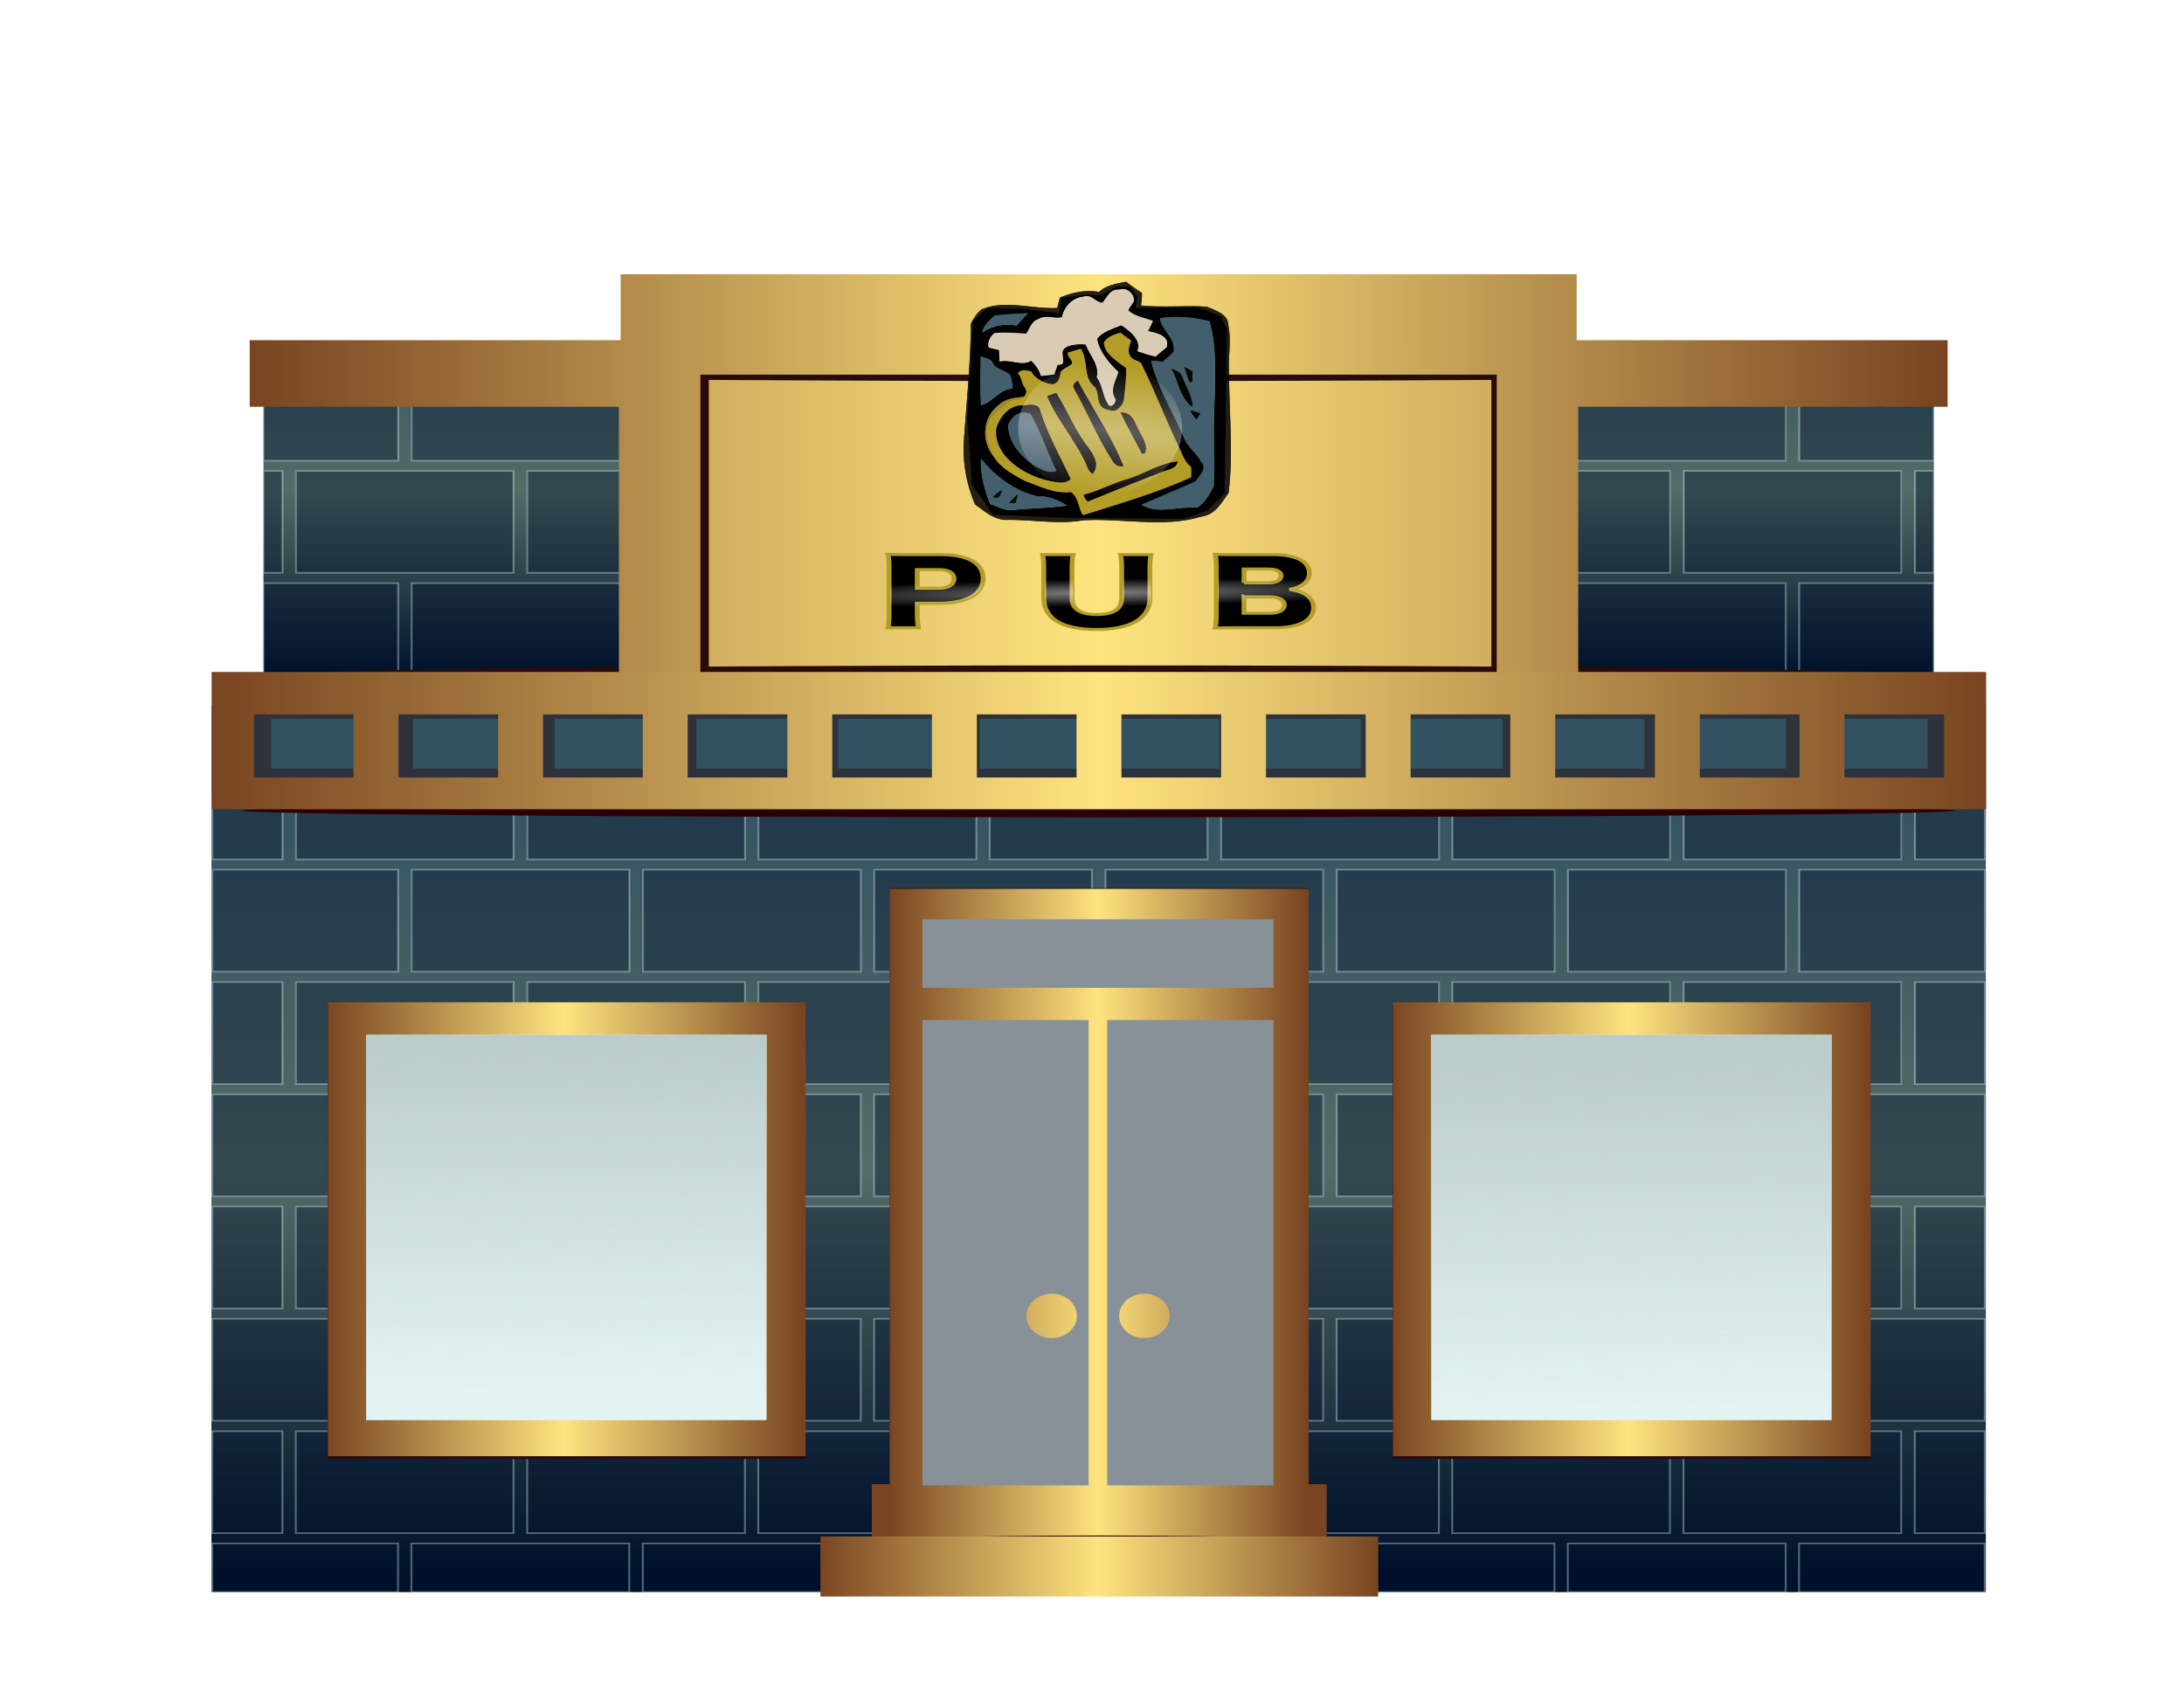 <?xml version="1.0" encoding="UTF-8" standalone="no"?>
<!-- Created with Inkscape (http://www.inkscape.org/) -->

<svg
   xmlns:dc="http://purl.org/dc/elements/1.1/"
   xmlns:cc="http://creativecommons.org/ns#"
   xmlns:rdf="http://www.w3.org/1999/02/22-rdf-syntax-ns#"
   xmlns:svg="http://www.w3.org/2000/svg"
   xmlns="http://www.w3.org/2000/svg"
   xmlns:xlink="http://www.w3.org/1999/xlink"
   xmlns:sodipodi="http://sodipodi.sourceforge.net/DTD/sodipodi-0.dtd"
   xmlns:inkscape="http://www.inkscape.org/namespaces/inkscape"
   id="svg2"
   sodipodi:docname="pub-front.svg"
   viewBox="0 0 1333 1033"
   version="1.1"
   inkscape:version="0.91 r13725"
   width="1333"
   height="1033">
  <defs
     id="defs4">
    <linearGradient
       inkscape:collect="always"
       id="linearGradient20355">
      <stop
         style="stop-color:#ffffff;stop-opacity:1;"
         offset="0"
         id="stop20357" />
      <stop
         style="stop-color:#ffffff;stop-opacity:0;"
         offset="1"
         id="stop20359" />
    </linearGradient>
    <linearGradient
       inkscape:collect="always"
       id="linearGradient20288">
      <stop
         style="stop-color:#ffffff;stop-opacity:1;"
         offset="0"
         id="stop20290" />
      <stop
         style="stop-color:#ffffff;stop-opacity:0;"
         offset="1"
         id="stop20292" />
    </linearGradient>
    <linearGradient
       inkscape:collect="always"
       id="linearGradient20258">
      <stop
         style="stop-color:#ffffff;stop-opacity:1;"
         offset="0"
         id="stop20260" />
      <stop
         style="stop-color:#ffffff;stop-opacity:0"
         offset="1"
         id="stop20262" />
    </linearGradient>
    <linearGradient
       inkscape:collect="always"
       id="linearGradient20244">
      <stop
         style="stop-color:#ffffff;stop-opacity:1;"
         offset="0"
         id="stop20246" />
      <stop
         style="stop-color:#ffffff;stop-opacity:1"
         offset="1"
         id="stop20248" />
    </linearGradient>
    <linearGradient
       inkscape:collect="always"
       id="linearGradient19856">
      <stop
         style="stop-color:#bbcccc;stop-opacity:1;"
         offset="0"
         id="stop19858" />
      <stop
         style="stop-color:#bbcccc;stop-opacity:0;"
         offset="1"
         id="stop19860" />
    </linearGradient>
    <linearGradient
       inkscape:collect="always"
       id="linearGradient19844">
      <stop
         style="stop-color:#bbcccc;stop-opacity:1;"
         offset="0"
         id="stop19846" />
      <stop
         style="stop-color:#bbcccc;stop-opacity:0;"
         offset="1"
         id="stop19848" />
    </linearGradient>
    <linearGradient
       id="linearGradient45720">
      <stop
         id="stop45722"
         style="stop-color:#fadf7c"
         offset="0" />
      <stop
         id="stop45724"
         style="stop-color:#fee47f"
         offset=".5" />
      <stop
         id="stop45726"
         style="stop-color:#784421"
         offset="1" />
    </linearGradient>
    <linearGradient
       id="linearGradient45510">
      <stop
         id="stop45512"
         style="stop-color:#b3b3b3"
         offset="0" />
      <stop
         id="stop45514"
         style="stop-color:#666666"
         offset=".586" />
      <stop
         id="stop45516"
         style="stop-color:#000000"
         offset="1" />
    </linearGradient>
    <linearGradient
       id="linearGradient36542">
      <stop
         id="stop36544"
         style="stop-color:#eeffaa"
         offset="0" />
      <stop
         id="stop36552"
         style="stop-color:#f6ffd5"
         offset=".5" />
      <stop
         id="stop36546"
         style="stop-color:#eeffaa"
         offset="1" />
    </linearGradient>
    <linearGradient
       id="linearGradient35215">
      <stop
         id="stop35217"
         style="stop-color:#fadf7c"
         offset="0" />
      <stop
         id="stop35219"
         style="stop-color:#784421"
         offset="1" />
    </linearGradient>
    <linearGradient
       id="linearGradient34055">
      <stop
         id="stop34057"
         style="stop-color:#22241c"
         offset="0" />
      <stop
         id="stop34063"
         style="stop-color:#5d6c53"
         offset=".5" />
      <stop
         id="stop34059"
         style="stop-color:#22241c"
         offset="1" />
    </linearGradient>
    <linearGradient
       id="linearGradient33111">
      <stop
         id="stop33113"
         style="stop-color:#784421"
         offset="0" />
      <stop
         id="stop33115"
         style="stop-color:#fee47f"
         offset=".286" />
      <stop
         id="stop33119"
         style="stop-color:#fee47f"
         offset=".768" />
      <stop
         id="stop33117"
         style="stop-color:#784421"
         offset="1" />
    </linearGradient>
    <linearGradient
       id="linearGradient32061">
      <stop
         id="stop32063"
         style="stop-color:#2c2222"
         offset="0" />
      <stop
         id="stop32071"
         style="stop-color:#917c6f"
         offset=".5" />
      <stop
         id="stop32065"
         style="stop-color:#2c2222"
         offset="1" />
    </linearGradient>
    <linearGradient
       id="linearGradient30824">
      <stop
         id="stop30826"
         style="stop-color:#00112b"
         offset="0" />
      <stop
         id="stop30832"
         style="stop-color:#536c67"
         offset=".5" />
      <stop
         id="stop30828"
         style="stop-color:#325161"
         offset="1" />
    </linearGradient>
    <linearGradient
       id="linearGradient20487">
      <stop
         id="stop20489"
         style="stop-color:#552200"
         offset="0" />
      <stop
         id="stop20491"
         style="stop-color:#decd87"
         offset=".5" />
      <stop
         id="stop20493"
         style="stop-color:#552200"
         offset="1" />
    </linearGradient>
    <linearGradient
       id="linearGradient20468">
      <stop
         id="stop20470"
         style="stop-color:#000000"
         offset="0" />
      <stop
         id="stop20472"
         style="stop-color:#6c6753"
         offset=".5" />
      <stop
         id="stop20474"
         style="stop-color:#000000"
         offset="1" />
    </linearGradient>
    <linearGradient
       id="linearGradient20422">
      <stop
         id="stop20424"
         style="stop-color:#000000"
         offset="0" />
      <stop
         id="stop20426"
         style="stop-color:#a19979"
         offset="1" />
    </linearGradient>
    <linearGradient
       id="linearGradient20393">
      <stop
         id="stop20395"
         style="stop-color:#484537"
         offset="0" />
      <stop
         id="stop20397"
         style="stop-color:#e9ddaf"
         offset=".5" />
      <stop
         id="stop20399"
         style="stop-color:#918a6f"
         offset="1" />
    </linearGradient>
    <linearGradient
       id="linearGradient18327">
      <stop
         id="stop18329"
         style="stop-color:#ffeeaa"
         offset="0" />
      <stop
         id="stop18331"
         style="stop-color:#784421"
         offset="1" />
    </linearGradient>
    <linearGradient
       id="linearGradient16511">
      <stop
         id="stop16513"
         style="stop-color:#917c6f"
         offset="0" />
      <stop
         id="stop16515"
         style="stop-color:#d3bc5f;stop-opacity:0"
         offset="1" />
    </linearGradient>
    <linearGradient
       id="linearGradient16181">
      <stop
         id="stop16183"
         style="stop-color:#784421"
         offset="0" />
      <stop
         id="stop16185"
         style="stop-color:#fee47f"
         offset=".5" />
      <stop
         id="stop16187"
         style="stop-color:#784421"
         offset="1" />
    </linearGradient>
    <linearGradient
       id="linearGradient16171">
      <stop
         id="stop16173"
         style="stop-color:#fff6d5"
         offset="0" />
      <stop
         id="stop16175"
         style="stop-color:#806600"
         offset="1" />
    </linearGradient>
    <linearGradient
       id="linearGradient16155">
      <stop
         id="stop16157"
         style="stop-color:#784421"
         offset="0" />
      <stop
         id="stop16179"
         style="stop-color:#bb9550"
         offset=".5" />
      <stop
         id="stop16159"
         style="stop-color:#ffe680"
         offset="1" />
    </linearGradient>
    <linearGradient
       id="linearGradient15493">
      <stop
         id="stop15495"
         style="stop-color:#ffeeaa"
         offset="0" />
      <stop
         id="stop15497"
         style="stop-color:#806600"
         offset="1" />
    </linearGradient>
    <linearGradient
       id="linearGradient14801">
      <stop
         id="stop14803"
         style="stop-color:#a0892c"
         offset="0" />
      <stop
         id="stop14805"
         style="stop-color:#ffeeaa"
         offset=".5" />
      <stop
         id="stop14807"
         style="stop-color:#a0892c"
         offset="1" />
    </linearGradient>
    <linearGradient
       id="linearGradient12649">
      <stop
         id="stop12651"
         style="stop-color:#552200"
         offset="0" />
      <stop
         id="stop12653"
         style="stop-color:#aa4400"
         offset=".563" />
      <stop
         id="stop12655"
         style="stop-color:#552200"
         offset="1" />
    </linearGradient>
    <linearGradient
       id="linearGradient10190">
      <stop
         id="stop10192"
         style="stop-color:#a0892c"
         offset="0" />
      <stop
         id="stop10194"
         style="stop-color:#ffeeaa"
         offset=".055" />
      <stop
         id="stop10196"
         style="stop-color:#a0892c"
         offset=".11" />
      <stop
         id="stop10198"
         style="stop-color:#ffeeaa"
         offset=".808" />
      <stop
         id="stop10200"
         style="stop-color:#a0892c"
         offset="1" />
    </linearGradient>
    <linearGradient
       id="linearGradient10083">
      <stop
         id="stop10085"
         style="stop-color:#000000"
         offset="0" />
      <stop
         id="stop10087"
         style="stop-color:#e6e6e6"
         offset=".5" />
      <stop
         id="stop10089"
         style="stop-color:#000000"
         offset="1" />
    </linearGradient>
    <linearGradient
       id="linearGradient9228">
      <stop
         id="stop9230"
         style="stop-color:#552200"
         offset="0" />
      <stop
         id="stop9236"
         style="stop-color:#aa4400"
         offset=".5" />
      <stop
         id="stop9232"
         style="stop-color:#552200"
         offset="1" />
    </linearGradient>
    <linearGradient
       id="linearGradient9212">
      <stop
         id="stop9214"
         style="stop-color:#ffb000"
         offset="0" />
      <stop
         id="stop9220"
         style="stop-color:#e5ff80"
         offset=".5" />
      <stop
         id="stop9216"
         style="stop-color:#ffdb00"
         offset="1" />
    </linearGradient>
    <linearGradient
       id="linearGradient8284">
      <stop
         id="stop8286"
         style="stop-color:#a0892c"
         offset="0" />
      <stop
         id="stop8288"
         style="stop-color:#ffeeaa"
         offset=".224" />
      <stop
         id="stop8290"
         style="stop-color:#a0892c"
         offset=".543" />
      <stop
         id="stop8292"
         style="stop-color:#ffeeaa"
         offset=".782" />
      <stop
         id="stop8294"
         style="stop-color:#a0892c"
         offset="1" />
    </linearGradient>
    <linearGradient
       id="linearGradient7642">
      <stop
         id="stop7644"
         style="stop-color:#a0892c"
         offset="0" />
      <stop
         id="stop7646"
         style="stop-color:#ffeeaa"
         offset=".429" />
      <stop
         id="stop7648"
         style="stop-color:#ffeeaa"
         offset=".583" />
      <stop
         id="stop7650"
         style="stop-color:#a0892c"
         offset="1" />
    </linearGradient>
    <linearGradient
       id="linearGradient7593">
      <stop
         id="stop7595"
         style="stop-color:#241c1c"
         offset="0" />
      <stop
         id="stop7601"
         style="stop-color:#483737"
         offset=".5" />
      <stop
         id="stop7597"
         style="stop-color:#241c1c"
         offset="1" />
    </linearGradient>
    <linearGradient
       id="linearGradient7581">
      <stop
         id="stop7583"
         style="stop-color:#aa0000"
         offset="0" />
      <stop
         id="stop7589"
         style="stop-color:#ff5555"
         offset=".643" />
      <stop
         id="stop7585"
         style="stop-color:#aa0000"
         offset="1" />
    </linearGradient>
    <linearGradient
       id="linearGradient6315">
      <stop
         id="stop6317"
         style="stop-color:#2b1100"
         offset="0" />
      <stop
         id="stop6319"
         style="stop-color:#c8b7b7"
         offset=".5" />
      <stop
         id="stop6321"
         style="stop-color:#2b1100"
         offset="1" />
    </linearGradient>
    <linearGradient
       id="linearGradient6299">
      <stop
         id="stop6301"
         style="stop-color:#2b1100"
         offset="0" />
      <stop
         id="stop6303"
         style="stop-color:#a05a2c"
         offset=".5" />
      <stop
         id="stop6305"
         style="stop-color:#2b1100"
         offset="1" />
    </linearGradient>
    <linearGradient
       id="linearGradient4593">
      <stop
         id="stop4595"
         style="stop-color:#000000"
         offset="0" />
      <stop
         id="stop4605"
         style="stop-color:#916f6f"
         offset=".5" />
      <stop
         id="stop4597"
         style="stop-color:#000000"
         offset="1" />
    </linearGradient>
    <linearGradient
       id="linearGradient3338">
      <stop
         id="stop3340"
         style="stop-color:#000000"
         offset="0" />
      <stop
         id="stop3342"
         style="stop-color:#666666"
         offset="1" />
    </linearGradient>
    <linearGradient
       id="linearGradient7250">
      <stop
         id="stop7252"
         style="stop-color:#083566"
         offset="0" />
      <stop
         id="stop7258"
         style="stop-color:#4fd1f4"
         offset=".5" />
      <stop
         id="stop7254"
         style="stop-color:#083566"
         offset="1" />
    </linearGradient>
    <linearGradient
       id="linearGradient7090">
      <stop
         id="stop7092"
         style="stop-color:#a0892c"
         offset="0" />
      <stop
         id="stop7094"
         style="stop-color:#ffeeaa"
         offset=".508" />
      <stop
         id="stop7096"
         style="stop-color:#a0892c"
         offset="1" />
    </linearGradient>
    <linearGradient
       id="linearGradient6918">
      <stop
         id="stop6920"
         style="stop-color:#002255"
         offset="0" />
      <stop
         id="stop6922"
         style="stop-color:#55ddff"
         offset="1" />
    </linearGradient>
    <linearGradient
       id="linearGradient6903">
      <stop
         id="stop6905"
         style="stop-color:#2c89a0"
         offset="0" />
      <stop
         id="stop6907"
         style="stop-color:#87decd"
         offset="1" />
    </linearGradient>
    <linearGradient
       id="linearGradient6001">
      <stop
         id="stop6003"
         style="stop-color:#502d16"
         offset="0" />
      <stop
         id="stop6009"
         style="stop-color:#804c29"
         offset=".777" />
      <stop
         id="stop6005"
         style="stop-color:#502d16"
         offset="1" />
    </linearGradient>
    <linearGradient
       id="linearGradient5795">
      <stop
         id="stop5797"
         style="stop-color:#a0892c"
         offset="0" />
      <stop
         id="stop5801"
         style="stop-color:#ffeeaa"
         offset=".224" />
      <stop
         id="stop5805"
         style="stop-color:#a0892c"
         offset="0.488" />
      <stop
         id="stop5807"
         style="stop-color:#ffeeaa"
         offset=".733" />
      <stop
         id="stop5811"
         style="stop-color:#a0892c"
         offset="1" />
    </linearGradient>
    <linearGradient
       id="linearGradient4905">
      <stop
         id="stop4907"
         style="stop-color:#a0892c"
         offset="0" />
      <stop
         id="stop4915"
         style="stop-color:#ffeeaa"
         offset=".25" />
      <stop
         id="stop4909"
         style="stop-color:#a0892c"
         offset=".5" />
      <stop
         id="stop4913"
         style="stop-color:#ffeeaa"
         offset=".75" />
      <stop
         id="stop4911"
         style="stop-color:#a0892c"
         offset="1" />
    </linearGradient>
    <linearGradient
       id="linearGradient4114">
      <stop
         id="stop4116"
         style="stop-color:#552200"
         offset="0" />
      <stop
         id="stop4122"
         style="stop-color:#c87137"
         offset=".383" />
      <stop
         id="stop4995"
         style="stop-color:#c87137"
         offset=".613" />
      <stop
         id="stop4118"
         style="stop-color:#552200"
         offset="1" />
    </linearGradient>
    <linearGradient
       id="linearGradient4585-2">
      <stop
         id="stop4587-3"
         style="stop-color:#241c1c"
         offset="0" />
      <stop
         id="stop4589-1"
         style="stop-color:#6c5353"
         offset=".5" />
      <stop
         id="stop4591-6"
         style="stop-color:#241c1c"
         offset="1" />
    </linearGradient>
    <clipPath
       id="clipPath7788"
       clipPathUnits="userSpaceOnUse">
      <path
         id="path7790"
         d="m 422.94,514.39 221.14,0 0,124.8 -221.14,0 z"
         sodipodi:nodetypes="ccccc"
         style="fill:url(#linearGradient7792)"
         inkscape:connector-curvature="0" />
    </clipPath>
    <linearGradient
       id="linearGradient7792"
       y2="373.1"
       xlink:href="#linearGradient7581"
       gradientUnits="userSpaceOnUse"
       x2="545.89"
       gradientTransform="matrix(1.097,0,0,1.051,-57.367,120.47)"
       y1="484.23"
       x1="545.89"
       inkscape:collect="always" />
    <clipPath
       id="clipPath12118"
       clipPathUnits="userSpaceOnUse">
      <path
         id="path12120"
         style="fill:url(#linearGradient12122)"
         inkscape:connector-curvature="0"
         d="m 389.11,597.29 c 0,-18.328 -15.193,-33.185 -33.934,-33.185 -18.741,0 -33.934,14.858 -33.934,33.185" />
    </clipPath>
    <linearGradient
       id="linearGradient12122"
       y2="517.84"
       gradientUnits="userSpaceOnUse"
       x2="142.65"
       gradientTransform="matrix(0.657,0,0,0.598,261.74,258.13)"
       y1="622.51"
       x1="142.65"
       inkscape:collect="always">
      <stop
         id="stop10334"
         style="stop-color:#552200"
         offset="0" />
      <stop
         id="stop10336"
         style="stop-color:#aa4400"
         offset=".557" />
      <stop
         id="stop10338"
         style="stop-color:#552200"
         offset="1" />
    </linearGradient>
    <filter
       id="filter29865"
       height="1.216"
       width="1.07"
       y="-0.108"
       x="-0.035"
       inkscape:collect="always"
       style="color-interpolation-filters:sRGB">
      <feGaussianBlur
         id="feGaussianBlur29867"
         stdDeviation="0.99"
         inkscape:collect="always" />
    </filter>
    <filter
       id="filter29881"
       inkscape:collect="always"
       style="color-interpolation-filters:sRGB">
      <feGaussianBlur
         id="feGaussianBlur29883"
         stdDeviation="0.857"
         inkscape:collect="always" />
    </filter>
    <filter
       id="filter30799"
       height="1.944"
       width="1.025"
       y="-0.472"
       x="-0.012"
       inkscape:collect="always"
       style="color-interpolation-filters:sRGB">
      <feGaussianBlur
         id="feGaussianBlur30801"
         stdDeviation="0.443"
         inkscape:collect="always" />
    </filter>
    <filter
       id="filter30982"
       inkscape:collect="always"
       style="color-interpolation-filters:sRGB">
      <feGaussianBlur
         id="feGaussianBlur30984"
         stdDeviation="0.784"
         inkscape:collect="always" />
    </filter>
    <filter
       id="filter30992"
       height="3.743"
       width="1.024"
       y="-1.371"
       x="-0.012"
       inkscape:collect="always"
       style="color-interpolation-filters:sRGB">
      <feGaussianBlur
         id="feGaussianBlur30994"
         stdDeviation="1.414"
         inkscape:collect="always" />
    </filter>
    <filter
       id="filter31123"
       height="2.262"
       width="1.024"
       y="-0.631"
       x="-0.012"
       inkscape:collect="always"
       style="color-interpolation-filters:sRGB">
      <feGaussianBlur
         id="feGaussianBlur31125"
         stdDeviation="1.315"
         inkscape:collect="always" />
    </filter>
    <linearGradient
       id="linearGradient48074"
       y2="792.69"
       xlink:href="#linearGradient30824"
       gradientUnits="userSpaceOnUse"
       x2="498.5"
       gradientTransform="matrix(0.889,0,0,0.33,56.587,693.58)"
       y1="1003.6"
       x1="498.5"
       inkscape:collect="always" />
    <linearGradient
       id="linearGradient48076"
       y2="995.86"
       xlink:href="#linearGradient16181"
       gradientUnits="userSpaceOnUse"
       x2="346.61"
       y1="995.86"
       x1="731.61"
       inkscape:collect="always" />
    <linearGradient
       id="linearGradient48078"
       y2="982.86"
       xlink:href="#linearGradient16181"
       gradientUnits="userSpaceOnUse"
       x2="686.5"
       gradientTransform="matrix(0.949,0,0,0.622,25.429,357.22)"
       y1="982.86"
       x1="395.5"
       inkscape:collect="always" />
    <linearGradient
       id="linearGradient48084"
       y2="850.77"
       xlink:href="#linearGradient30824"
       gradientUnits="userSpaceOnUse"
       x2="498.5"
       gradientTransform="matrix(0.945,0,0,0.983,25.994,82.43)"
       y1="1003.9"
       x1="498.5"
       inkscape:collect="always" />
    <linearGradient
       id="linearGradient48086"
       y2="915.41"
       xlink:href="#linearGradient16181"
       gradientUnits="userSpaceOnUse"
       x2="695.85"
       gradientTransform="matrix(0.946,0,0,-0.152,25.758,988.04)"
       y1="915.41"
       x1="389.26"
       inkscape:collect="always" />
    <linearGradient
       id="linearGradient48088"
       y2="688.54"
       xlink:href="#linearGradient16181"
       gradientUnits="userSpaceOnUse"
       x2="406.04"
       gradientTransform="matrix(0,3.581,-1.054,0,1135,-513.37)"
       y1="612.59"
       x1="406.04"
       inkscape:collect="always" />
    <linearGradient
       id="linearGradient48092"
       y2="688.54"
       xlink:href="#linearGradient16181"
       gradientUnits="userSpaceOnUse"
       x2="406.04"
       gradientTransform="matrix(0,3.581,-1.054,0,1322,-513.37)"
       y1="612.59"
       x1="406.04"
       inkscape:collect="always" />
    <linearGradient
       id="linearGradient48096"
       y2="688.54"
       xlink:href="#linearGradient16181"
       gradientUnits="userSpaceOnUse"
       x2="406.04"
       gradientTransform="matrix(0,3.686,-0.924,0,1141.3,-558.82)"
       y1="612.59"
       x1="406.04"
       inkscape:collect="always" />
    <linearGradient
       id="linearGradient48098"
       y2="1001.6"
       xlink:href="#linearGradient16181"
       gradientUnits="userSpaceOnUse"
       x2="496"
       y1="1001.6"
       x1="590.28"
       inkscape:collect="always" />
    <linearGradient
       inkscape:collect="always"
       xlink:href="#linearGradient19844"
       id="linearGradient19850"
       x1="488.93"
       y1="960.282"
       x2="545.618"
       y2="960.282"
       gradientUnits="userSpaceOnUse" />
    <linearGradient
       inkscape:collect="always"
       xlink:href="#linearGradient19844"
       id="linearGradient19852"
       gradientUnits="userSpaceOnUse"
       x1="512.894"
       y1="922.288"
       x2="514.554"
       y2="995.657" />
    <linearGradient
       inkscape:collect="always"
       xlink:href="#linearGradient19856"
       id="linearGradient19862"
       x1="518.219"
       y1="924.908"
       x2="519.879"
       y2="999.587"
       gradientUnits="userSpaceOnUse" />
    <filter
       inkscape:collect="always"
       style="color-interpolation-filters:sRGB"
       id="filter20172"
       x="-0.079"
       width="1.158"
       y="-0.077"
       height="1.155">
      <feGaussianBlur
         inkscape:collect="always"
         stdDeviation="1.387"
         id="feGaussianBlur20174" />
    </filter>
    <filter
       inkscape:collect="always"
       style="color-interpolation-filters:sRGB"
       id="filter20236"
       x="-0.032"
       width="1.064"
       y="-0.113"
       height="1.227">
      <feGaussianBlur
         inkscape:collect="always"
         stdDeviation="0.788"
         id="feGaussianBlur20238" />
    </filter>
    <linearGradient
       inkscape:collect="always"
       xlink:href="#linearGradient20244"
       id="linearGradient20252"
       x1="430.442"
       y1="1196.868"
       x2="489.095"
       y2="1196.868"
       gradientUnits="userSpaceOnUse" />
    <radialGradient
       inkscape:collect="always"
       xlink:href="#linearGradient20258"
       id="radialGradient20264"
       cx="459.046"
       cy="1207.242"
       fx="459.046"
       fy="1207.242"
       r="29.326"
       gradientTransform="matrix(1.677,0.007,-1.1577656e-4,0.076,-310.705,1102.564)"
       gradientUnits="userSpaceOnUse" />
    <linearGradient
       inkscape:collect="always"
       xlink:href="#linearGradient20288"
       id="linearGradient20294"
       x1="430.442"
       y1="1196.868"
       x2="489.095"
       y2="1196.868"
       gradientUnits="userSpaceOnUse" />
    <radialGradient
       inkscape:collect="always"
       xlink:href="#linearGradient20288"
       id="radialGradient20300"
       cx="459.223"
       cy="1196.854"
       fx="459.223"
       fy="1196.854"
       r="6.556"
       gradientTransform="matrix(30.35,-0.393,0.017,1.287,-13375.373,-1055.579)"
       gradientUnits="userSpaceOnUse" />
    <radialGradient
       inkscape:collect="always"
       xlink:href="#linearGradient20355"
       id="radialGradient20361"
       cx="545.176"
       cy="978.384"
       fx="545.176"
       fy="978.384"
       r="23.337"
       gradientTransform="matrix(4.49,0.551,-0.049,0.522,-1831.066,146.132)"
       gradientUnits="userSpaceOnUse" />
    <filter
       inkscape:collect="always"
       style="color-interpolation-filters:sRGB"
       id="filter20381"
       x="-0.412"
       width="1.824"
       y="-0.448"
       height="1.896">
      <feGaussianBlur
         inkscape:collect="always"
         stdDeviation="4.603"
         id="feGaussianBlur20383" />
    </filter>
  </defs>
  <sodipodi:namedview
     id="base"
     bordercolor="#666666"
     inkscape:pageshadow="2"
     inkscape:window-y="1"
     pagecolor="#ffffff"
     inkscape:window-height="1035"
     inkscape:window-maximized="1"
     inkscape:zoom="0.19325386"
     inkscape:window-x="4"
     showgrid="false"
     borderopacity="1.0"
     inkscape:current-layer="g31323"
     inkscape:cx="600.51418"
     inkscape:cy="614.83812"
     inkscape:showpageshadow="false"
     inkscape:window-width="1916"
     inkscape:pageopacity="0.0"
     inkscape:document-units="px" />
  <g
     id="layer1"
     inkscape:label="Layer 1"
     inkscape:groupmode="layer"
     transform="translate(0,-19.36)">
    <g
       id="g6750" />
    <g
       id="g31569"
       transform="matrix(1.415,0,0,-0.751,-234.98,1452.5)">
      <g
         id="g31571" />
    </g>
    <g
       id="g32077"
       transform="matrix(1.423,0,0,-4.054,-189.8,3124.6)">
      <g
         id="g32079" />
    </g>
    <g
       id="g32403"
       transform="matrix(1.236,0,0,-0.413,-28.886,1412)">
      <g
         id="g32405" />
    </g>
    <g
       id="g32417"
       transform="matrix(1.415,0,0,-0.413,-138.05,1419)">
      <g
         id="g32419" />
    </g>
    <g
       id="g34071"
       transform="matrix(1.291,0,0,-0.998,-80.964,1556.6)" />
    <g
       id="g34154"
       transform="matrix(4.545,0,0,-1.89,-2175.4,2189.7)">
      <g
         id="g34158"
         transform="translate(20.075,143)">
        <g
           id="g34160" />
      </g>
    </g>
    <g
       id="g46807"
       transform="translate(107.53,-49.504)">
      <g
         id="g45983"
         transform="matrix(4.131,0,0,4.131,-3421.214,-1486.184)">
        <g
           id="g31323"
           transform="matrix(0.904,0,0,0.791,450.56,-317.24)">
          <g
             id="g4841">
            <g
               transform="translate(29.319,-21.427)"
               id="g31273">
              <path
                 d="m 402.67,970.74 273,0 0,55.668 -273,0 z"
                 inkscape:connector-curvature="0"
                 style="fill:url(#linearGradient48074)"
                 sodipodi:nodetypes="ccccc"
                 id="path31057" />
              <path
                 d="m 402.67,973.2 0,11.25 21.906,0 0,-11.25 -21.906,0 z m 24.094,0 0,11.25 35.656,0 0,-11.25 -35.656,0 z m 37.875,0 0,11.25 35.625,0 0,-11.25 -35.625,0 z m 37.812,0 0,11.25 35.625,0 0,-11.25 -35.625,0 z m 37.844,0 0,11.25 35.625,0 0,-11.25 -35.625,0 z m 37.844,0 0,11.25 35.625,0 0,-11.25 -35.625,0 z m 37.812,0 0,11.25 35.656,0 0,-11.25 -35.656,0 z m 37.844,0 0,11.25 21.875,0 0,-11.25 -21.875,0 z m -251.12,13.156 0,19.031 3,0 0,-19.031 -3,0 z m 5.188,0 0,19.031 35.594,0 0,-19.031 -35.594,0 z m 37.844,0 0,19.031 35.625,0 0,-19.031 -35.625,0 z m 37.812,0 0,19.031 35.656,0 0,-19.031 -35.656,0 z m 37.844,0 0,19.031 35.625,0 0,-19.031 -35.625,0 z m 37.844,0 0,19.031 35.656,0 0,-19.031 -35.656,0 z m 37.844,0 0,19.031 35.625,0 0,-19.031 -35.625,0 z m 37.844,0 0,19.031 35.594,0 0,-19.031 -35.594,0 z m 37.812,0 0,19.031 2.969,0 0,-19.031 -2.969,0 z m -270.03,20.969 0,19.031 21.906,0 0,-19.031 -21.906,0 z m 24.094,0 0,19.031 35.656,0 0,-19.031 -35.656,0 z m 37.875,0 0,19.031 35.625,0 0,-19.031 -35.625,0 z m 37.812,0 0,19.031 35.625,0 0,-19.031 -35.625,0 z m 37.844,0 0,19.031 35.625,0 0,-19.031 -35.625,0 z m 37.844,0 0,19.031 35.625,0 0,-19.031 -35.625,0 z m 37.812,0 0,19.031 35.656,0 0,-19.031 -35.656,0 z m 37.844,0 0,19.031 21.875,0 0,-19.031 -21.875,0 z m -251.12,21 0,0.562 3,0 0,-0.562 -3,0 z m 5.188,0 0,0.562 35.594,0 0,-0.562 -35.594,0 z m 37.844,0 0,0.562 35.625,0 0,-0.562 -35.625,0 z m 37.812,0 0,0.562 35.656,0 0,-0.562 -35.656,0 z m 37.844,0 0,0.562 35.625,0 0,-0.562 -35.625,0 z m 37.844,0 0,0.562 35.656,0 0,-0.562 -35.656,0 z m 37.844,0 0,0.562 35.625,0 0,-0.562 -35.625,0 z m 37.844,0 0,0.562 35.594,0 0,-0.562 -35.594,0 z m 37.812,0 0,0.562 2.969,0 0,-0.562 -2.969,0 z"
                 inkscape:connector-curvature="0"
                 style="opacity:0.385;fill:#00112b"
                 id="path31059" />
              <path
                 d="m 402.67,973.2 0,11.25 22.031,0 0,-11.25 -22.031,0 z m 24.219,0 0,11.25 35.594,0 0,-11.25 -35.594,0 z m 37.812,0 0,11.25 35.625,0 0,-11.25 -35.625,0 z m 37.781,0 0,11.25 35.594,0 0,-11.25 -35.594,0 z m 37.812,0 0,11.25 35.594,0 0,-11.25 -35.594,0 z m 37.781,0 0,11.25 35.625,0 0,-11.25 -35.625,0 z m 37.812,0 0,11.25 35.594,0 0,-11.25 -35.594,0 z m 37.781,0 0,11.25 22,0 0,-11.25 -22,0 z m -251,13.156 0,19.031 3.125,0 0,-19.031 -3.125,0 z m 5.312,0 0,19.031 35.562,0 0,-19.031 -35.562,0 z m 37.812,0 0,19.031 35.594,0 0,-19.031 -35.594,0 z m 37.781,0 0,19.031 35.594,0 0,-19.031 -35.594,0 z m 37.781,0 0,19.031 35.625,0 0,-19.031 -35.625,0 z m 37.844,0 0,19.031 35.594,0 0,-19.031 -35.594,0 z m 37.781,0 0,19.031 35.594,0 0,-19.031 -35.594,0 z m 37.812,0 0,19.031 35.562,0 0,-19.031 -35.562,0 z m 37.781,0 0,19.031 3.094,0 0,-19.031 -3.094,0 z m -269.91,20.969 0,19.031 22.031,0 0,-19.031 -22.031,0 z m 24.219,0 0,19.031 35.594,0 0,-19.031 -35.594,0 z m 37.812,0 0,19.031 35.625,0 0,-19.031 -35.625,0 z m 37.781,0 0,19.031 35.594,0 0,-19.031 -35.594,0 z m 37.812,0 0,19.031 35.594,0 0,-19.031 -35.594,0 z m 37.781,0 0,19.031 35.625,0 0,-19.031 -35.625,0 z m 37.812,0 0,19.031 35.594,0 0,-19.031 -35.594,0 z m 37.781,0 0,19.031 22,0 0,-19.031 -22,0 z m -251,21 0,0.562 3.125,0 0,-0.562 -3.125,0 z m 5.312,0 0,0.562 35.562,0 0,-0.562 -35.562,0 z m 37.812,0 0,0.562 35.594,0 0,-0.562 -35.594,0 z m 37.781,0 0,0.562 35.594,0 0,-0.562 -35.594,0 z m 37.781,0 0,0.562 35.625,0 0,-0.562 -35.625,0 z m 37.844,0 0,0.562 35.594,0 0,-0.562 -35.594,0 z m 37.781,0 0,0.562 35.594,0 0,-0.562 -35.594,0 z m 37.812,0 0,0.562 35.562,0 0,-0.562 -35.562,0 z m 37.781,0 0,0.562 3.094,0 0,-0.562 -3.094,0 z"
                 inkscape:connector-curvature="0"
                 style="opacity:0.385;fill:none;stroke:#d7eef4;stroke-width:0.3"
                 id="path31061" />
              <path
                 d="m 463.66,965.07 151.03,0 0,62.233 -151.03,0 z"
                 inkscape:connector-curvature="0"
                 style="fill:url(#linearGradient48076)"
                 sodipodi:nodetypes="ccccc"
                 id="rect31239" />
              <path
                 transform="matrix(0.991,0,0,1,5.07,0)"
                 inkscape:connector-curvature="0"
                 sodipodi:nodetypes="ccsccsccccsccccsccsccccsccccsccscc"
                 d="m 471.47,965.04 0,1.656 c -36.66,0.276 -61.281,7.118 -61.281,7.676 0,0.559 24.621,-5.328 61.281,-5.051 l 0,53.583 c -36.66,0.267 -61.281,0.754 -61.281,1.313 0,0.558 24.621,1.036 61.281,1.312 l 0,1.031 3.188,0 0,-1 c 19.047,0.135 40.902,0.219 64.531,0.219 23.63,0 45.484,-0.084 64.531,-0.219 l 0,1 3.188,0 0,-1.031 c 36.66,-0.276 61.281,-0.754 61.281,-1.312 0,-0.559 -24.621,-1.045 -61.281,-1.313 l 0,-53.583 c 36.66,-0.276 61.281,5.61 61.281,5.051 0,-0.559 -24.621,-7.4 -61.281,-7.676 l 0,-1.656 -3.188,0 0,1.625 c -19.047,-0.135 -40.902,-0.219 -64.531,-0.219 -23.63,0 -45.484,0.084 -64.531,0.219 l 0,-1.625 z m 3.188,4.312 c 19.047,0.135 40.902,0.219 64.531,0.219 23.63,0 45.484,-0.084 64.531,-0.219 l 0,53.551 c -19.047,-0.13 -40.902,-0.219 -64.531,-0.219 -23.63,0 -45.484,0.089 -64.531,0.219 z"
                 style="fill:#280b0b;filter:url(#filter31123)"
                 id="path31264" />
              <path
                 sodipodi:nodetypes="cccccccccccccccccccccc"
                 inkscape:connector-curvature="0"
                 transform="translate(0.235,0)"
                 style="fill:url(#linearGradient48078)"
                 d="m 460.81,949.61 0,12.322 -60.625,0 0,12.438 60.344,0 0,52.188 5.656,0 2.594,0 5.062,0 0,-58.188 130.16,0 0,58.188 5.062,0 2.594,0 5.656,0 0,-52.188 60.375,0 0,-12.438 -60.625,0 0,-12.322 -156.25,0 z"
                 id="rect31105" />
              <g
                 transform="translate(0,0.741)"
                 id="g31195" />
            </g>
            <g
               transform="translate(29.86,101.463)"
               id="g31042">
              <path
                 inkscape:connector-curvature="0"
                 style="fill:url(#linearGradient48084)"
                 sodipodi:nodetypes="ccccc"
                 d="m 393.63,907.24 290,0 0,165.67 -290,0 z"
                 id="path30342" />
              <path
                 d="m 393.63,924.72 0,11.318 11.488,0 0,-11.318 -11.488,0 z m 13.673,0 0,11.318 35.618,0 0,-11.318 -35.618,0 z m 37.865,0 0,11.318 35.618,0 0,-11.318 -35.618,0 z m 37.803,0 0,11.318 35.649,0 0,-11.318 -35.649,0 z m 37.834,0 0,11.318 35.649,0 0,-11.318 -35.649,0 z m 37.865,0 0,11.318 35.649,0 0,-11.318 -35.649,0 z m 37.834,0 0,11.318 35.618,0 0,-11.318 -35.618,0 z m 37.834,0 0,11.318 35.618,0 0,-11.318 -35.618,0 z m 37.834,0 0,11.318 11.456,0 0,-11.318 -11.456,0 z m -278.54,13.241 0,19.042 30.405,0 0,-19.042 -30.405,0 z m 32.59,0 0,19.042 35.649,0 0,-19.042 -35.649,0 z m 37.865,0 0,19.042 35.649,0 0,-19.042 -35.649,0 z m 37.834,0 0,19.042 35.618,0 0,-19.042 -35.618,0 z m 37.834,0 0,19.042 35.618,0 0,-19.042 -35.618,0 z m 37.834,0 0,19.042 35.649,0 0,-19.042 -35.649,0 z m 37.834,0 0,19.042 35.649,0 0,-19.042 -35.649,0 z m 37.834,0 0,19.042 30.374,0 0,-19.042 -30.374,0 z m -259.63,20.997 0,19.042 11.488,0 0,-19.042 -11.488,0 z m 13.673,0 0,19.042 35.618,0 0,-19.042 -35.618,0 z m 37.865,0 0,19.042 35.618,0 0,-19.042 -35.618,0 z m 37.803,0 0,19.042 35.649,0 0,-19.042 -35.649,0 z m 37.834,0 0,19.042 35.649,0 0,-19.042 -35.649,0 z m 37.865,0 0,19.042 35.649,0 0,-19.042 -35.649,0 z m 37.834,0 0,19.042 35.618,0 0,-19.042 -35.618,0 z m 37.834,0 0,19.042 35.618,0 0,-19.042 -35.618,0 z m 37.834,0 0,19.042 11.456,0 0,-19.042 -11.456,0 z m -278.54,20.966 0,19.042 30.405,0 0,-19.042 -30.405,0 z m 32.59,0 0,19.042 35.649,0 0,-19.042 -35.649,0 z m 37.865,0 0,19.042 35.649,0 0,-19.042 -35.649,0 z m 37.834,0 0,19.042 35.618,0 0,-19.042 -35.618,0 z m 37.834,0 0,19.042 35.618,0 0,-19.042 -35.618,0 z m 37.834,0 0,19.042 35.649,0 0,-19.042 -35.649,0 z m 37.834,0 0,19.042 35.649,0 0,-19.042 -35.649,0 z m 37.834,0 0,19.042 30.374,0 0,-19.042 -30.374,0 z m -259.63,20.966 0,19.042 11.488,0 0,-19.042 -11.488,0 z m 13.673,0 0,19.042 35.618,0 0,-19.042 -35.618,0 z m 37.865,0 0,19.042 35.618,0 0,-19.042 -35.618,0 z m 37.803,0 0,19.042 35.649,0 0,-19.042 -35.649,0 z m 37.834,0 0,19.042 35.649,0 0,-19.042 -35.649,0 z m 37.865,0 0,19.042 35.649,0 0,-19.042 -35.649,0 z m 37.834,0 0,19.042 35.618,0 0,-19.042 -35.618,0 z m 37.834,0 0,19.042 35.618,0 0,-19.042 -35.618,0 z m 37.834,0 0,19.042 11.456,0 0,-19.042 -11.456,0 z m -278.54,20.966 0,19.042 30.405,0 0,-19.042 -30.405,0 z m 32.59,0 0,19.042 35.649,0 0,-19.042 -35.649,0 z m 37.865,0 0,19.042 35.649,0 0,-19.042 -35.649,0 z m 37.834,0 0,19.042 35.618,0 0,-19.042 -35.618,0 z m 37.834,0 0,19.042 35.618,0 0,-19.042 -35.618,0 z m 37.834,0 0,19.042 35.649,0 0,-19.042 -35.649,0 z m 37.834,0 0,19.042 35.649,0 0,-19.042 -35.649,0 z m 37.834,0 0,19.042 30.374,0 0,-19.042 -30.374,0 z m -259.63,20.997 0,19.042 11.488,0 0,-19.042 -11.488,0 z m 13.673,0 0,19.042 35.618,0 0,-19.042 -35.618,0 z m 37.865,0 0,19.042 35.618,0 0,-19.042 -35.618,0 z m 37.803,0 0,19.042 35.649,0 0,-19.042 -35.649,0 z m 37.834,0 0,19.042 35.649,0 0,-19.042 -35.649,0 z m 37.865,0 0,19.042 35.649,0 0,-19.042 -35.649,0 z m 37.834,0 0,19.042 35.618,0 0,-19.042 -35.618,0 z m 37.834,0 0,19.042 35.618,0 0,-19.042 -35.618,0 z m 37.834,0 0,19.042 11.456,0 0,-19.042 -11.456,0 z m -278.54,20.966 0,9.08 30.405,0 0,-9.08 -30.405,0 z m 32.59,0 0,9.08 35.649,0 0,-9.08 -35.649,0 z m 37.865,0 0,9.08 35.649,0 0,-9.08 -35.649,0 z m 37.834,0 0,9.08 35.618,0 0,-9.08 -35.618,0 z m 37.834,0 0,9.08 35.618,0 0,-9.08 -35.618,0 z m 37.834,0 0,9.08 35.649,0 0,-9.08 -35.649,0 z m 37.834,0 0,9.08 35.649,0 0,-9.08 -35.649,0 z m 37.834,0 0,9.08 30.374,0 0,-9.08 -30.374,0 z"
                 inkscape:connector-curvature="0"
                 style="opacity:0.385;fill:#00112b"
                 id="rect31001" />
              <path
                 inkscape:connector-curvature="0"
                 style="opacity:0.385;fill:none;stroke:#d7eef4;stroke-width:0.3"
                 d="m 393.78,924.72 0,11.318 11.476,0 0,-11.318 -11.476,0 z m 13.659,0 0,11.318 35.581,0 0,-11.318 -35.581,0 z m 37.826,0 0,11.318 35.581,0 0,-11.318 -35.581,0 z m 37.764,0 0,11.318 35.612,0 0,-11.318 -35.612,0 z m 37.795,0 0,11.318 35.612,0 0,-11.318 -35.612,0 z m 37.826,0 0,11.318 35.612,0 0,-11.318 -35.612,0 z m 37.795,0 0,11.318 35.581,0 0,-11.318 -35.581,0 z m 37.795,0 0,11.318 35.581,0 0,-11.318 -35.581,0 z m 37.795,0 0,11.318 11.445,0 0,-11.318 -11.445,0 z m -278.26,13.241 0,19.042 30.373,0 0,-19.042 -30.373,0 z m 32.556,0 0,19.042 35.612,0 0,-19.042 -35.612,0 z m 37.826,0 0,19.042 35.612,0 0,-19.042 -35.612,0 z m 37.795,0 0,19.042 35.581,0 0,-19.042 -35.581,0 z m 37.795,0 0,19.042 35.581,0 0,-19.042 -35.581,0 z m 37.795,0 0,19.042 35.612,0 0,-19.042 -35.612,0 z m 37.795,0 0,19.042 35.612,0 0,-19.042 -35.612,0 z m 37.795,0 0,19.042 30.342,0 0,-19.042 -30.342,0 z m -259.36,20.997 0,19.042 11.476,0 0,-19.042 -11.476,0 z m 13.659,0 0,19.042 35.581,0 0,-19.042 -35.581,0 z m 37.826,0 0,19.042 35.581,0 0,-19.042 -35.581,0 z m 37.764,0 0,19.042 35.612,0 0,-19.042 -35.612,0 z m 37.795,0 0,19.042 35.612,0 0,-19.042 -35.612,0 z m 37.826,0 0,19.042 35.612,0 0,-19.042 -35.612,0 z m 37.795,0 0,19.042 35.581,0 0,-19.042 -35.581,0 z m 37.795,0 0,19.042 35.581,0 0,-19.042 -35.581,0 z m 37.795,0 0,19.042 11.445,0 0,-19.042 -11.445,0 z m -278.26,20.966 0,19.042 30.373,0 0,-19.042 -30.373,0 z m 32.556,0 0,19.042 35.612,0 0,-19.042 -35.612,0 z m 37.826,0 0,19.042 35.612,0 0,-19.042 -35.612,0 z m 37.795,0 0,19.042 35.581,0 0,-19.042 -35.581,0 z m 37.795,0 0,19.042 35.581,0 0,-19.042 -35.581,0 z m 37.795,0 0,19.042 35.612,0 0,-19.042 -35.612,0 z m 37.795,0 0,19.042 35.612,0 0,-19.042 -35.612,0 z m 37.795,0 0,19.042 30.342,0 0,-19.042 -30.342,0 z m -259.36,20.966 0,19.042 11.476,0 0,-19.042 -11.476,0 z m 13.659,0 0,19.042 35.581,0 0,-19.042 -35.581,0 z m 37.826,0 0,19.042 35.581,0 0,-19.042 -35.581,0 z m 37.764,0 0,19.042 35.612,0 0,-19.042 -35.612,0 z m 37.795,0 0,19.042 35.612,0 0,-19.042 -35.612,0 z m 37.826,0 0,19.042 35.612,0 0,-19.042 -35.612,0 z m 37.795,0 0,19.042 35.581,0 0,-19.042 -35.581,0 z m 37.795,0 0,19.042 35.581,0 0,-19.042 -35.581,0 z m 37.795,0 0,19.042 11.445,0 0,-19.042 -11.445,0 z m -278.26,20.966 0,19.042 30.373,0 0,-19.042 -30.373,0 z m 32.556,0 0,19.042 35.612,0 0,-19.042 -35.612,0 z m 37.826,0 0,19.042 35.612,0 0,-19.042 -35.612,0 z m 37.795,0 0,19.042 35.581,0 0,-19.042 -35.581,0 z m 37.795,0 0,19.042 35.581,0 0,-19.042 -35.581,0 z m 37.795,0 0,19.042 35.612,0 0,-19.042 -35.612,0 z m 37.795,0 0,19.042 35.612,0 0,-19.042 -35.612,0 z m 37.795,0 0,19.042 30.342,0 0,-19.042 -30.342,0 z m -259.36,20.997 0,19.042 11.476,0 0,-19.042 -11.476,0 z m 13.659,0 0,19.042 35.581,0 0,-19.042 -35.581,0 z m 37.826,0 0,19.042 35.581,0 0,-19.042 -35.581,0 z m 37.764,0 0,19.042 35.612,0 0,-19.042 -35.612,0 z m 37.795,0 0,19.042 35.612,0 0,-19.042 -35.612,0 z m 37.826,0 0,19.042 35.612,0 0,-19.042 -35.612,0 z m 37.795,0 0,19.042 35.581,0 0,-19.042 -35.581,0 z m 37.795,0 0,19.042 35.581,0 0,-19.042 -35.581,0 z m 37.795,0 0,19.042 11.445,0 0,-19.042 -11.445,0 z m -278.26,20.966 0,9.08 30.373,0 0,-9.08 -30.373,0 z m 32.556,0 0,9.08 35.612,0 0,-9.08 -35.612,0 z m 37.826,0 0,9.08 35.612,0 0,-9.08 -35.612,0 z m 37.795,0 0,9.08 35.581,0 0,-9.08 -35.581,0 z m 37.795,0 0,9.08 35.581,0 0,-9.08 -35.581,0 z m 37.795,0 0,9.08 35.612,0 0,-9.08 -35.612,0 z m 37.795,0 0,9.08 35.612,0 0,-9.08 -35.612,0 z m 37.795,0 0,9.08 30.342,0 0,-9.08 -30.342,0 z"
                 id="path31040" />
              <g
                 transform="matrix(0.999,0,0,1.009,0.274,60.753)"
                 id="g30996">
                <path
                   inkscape:connector-curvature="0"
                   transform="matrix(0.98,0,0,0.788,10.852,179.04)"
                   style="opacity:0.625;fill:#2b0000;filter:url(#filter30982)"
                   d="m 393.78,834.75 0,23.438 290.31,0 0,-23.438 -290.31,0 z m 6.906,5.875 16.312,0 0,11.688 -16.312,0 0,-11.688 z m 23.656,0 16.312,0 0,11.688 -16.312,0 0,-11.688 z m 23.656,0 16.312,0 0,11.688 -16.312,0 0,-11.688 z m 23.656,0 16.312,0 0,11.688 -16.312,0 0,-11.688 z m 23.656,0 16.312,0 0,11.688 -16.312,0 0,-11.688 z m 23.656,0 16.312,0 0,11.688 -16.312,0 0,-11.688 z m 23.656,0 16.312,0 0,11.688 -16.312,0 0,-11.688 z m 23.656,0 16.312,0 0,11.688 -16.312,0 0,-11.688 z m 23.656,0 16.312,0 0,11.688 -16.312,0 0,-11.688 z m 23.656,0 16.312,0 0,11.688 -16.312,0 0,-11.688 z m 23.656,0 16.312,0 0,11.688 -16.312,0 0,-11.688 z m 23.656,0 16.312,0 0,11.688 -16.312,0 0,-11.688 z"
                   id="path30980" />
                <ellipse
                   ry="1.237"
                   rx="140.184"
                   cy="858.438"
                   cx="539.699"
                   transform="translate(-0.762,0)"
                   style="fill:#2b0000;filter:url(#filter30992)"
                   id="path30986" />
                <path
                   d="m 393.78,832.77 0,25.42 290.31,0 0,-25.42 z m 6.906,7.857 16.312,0 0,11.688 -16.312,0 z m 23.656,0 16.312,0 0,11.688 -16.312,0 z m 23.656,0 16.312,0 0,11.688 -16.312,0 z m 23.656,0 16.312,0 0,11.688 -16.312,0 z m 23.656,0 16.312,0 0,11.688 -16.312,0 z m 23.656,0 16.312,0 0,11.688 -16.312,0 z m 23.656,0 16.312,0 0,11.688 -16.312,0 z m 23.656,0 16.312,0 0,11.688 -16.312,0 z m 23.656,0 16.312,0 0,11.688 -16.312,0 z m 23.656,0 16.312,0 0,11.688 -16.312,0 z m 23.656,0 16.312,0 0,11.688 -16.312,0 z m 23.656,0 16.312,0 0,11.688 -16.312,0 z"
                   inkscape:connector-curvature="0"
                   style="fill:url(#linearGradient48086)"
                   sodipodi:nodetypes="ccccccccccccccccccccccccccccccccccccccccccccccccccccccccccccccccc"
                   id="path30950" />
              </g>
            </g>
            <g
               transform="matrix(0.975,0,0,0.975,39.462,193.243)"
               id="g30907">
              <g
                 transform="translate(0.631,0.01)"
                 id="g30879">
                <g
                   transform="translate(3,-5.555)"
                   id="g30656">
                  <path
                     transform="matrix(1.184,0,0,1.141,-75.916,-148.66)"
                     inkscape:connector-curvature="0"
                     sodipodi:nodetypes="ccccc"
                     d="m 410.16,918.47 0,76.25 67.625,0 0,-76.25 z"
                     style="fill:#280b0b;filter:url(#filter29881)"
                     id="path30382" />
                  <path
                     d="m 409.76,898.83 0,86.962 80.077,0 0,-86.962 z"
                     inkscape:connector-curvature="0"
                     style="fill:url(#linearGradient48088)"
                     sodipodi:nodetypes="ccccc"
                     id="path30384" />
                  <g
                     style="fill:#e4f4f4;fill-opacity:1"
                     transform="matrix(1.184,0,0,0.917,-162.72,61.39)"
                     id="g30394">
                    <path
                       inkscape:connector-curvature="0"
                       style="fill:#e4f4f4;fill-opacity:1"
                       sodipodi:nodetypes="ccccc"
                       d="m 488.93,920.03 0,80.505 56.688,0 0,-80.505 z"
                       id="path30396" />
                  </g>
                  <g
                     id="g19840"
                     transform="matrix(1.184,0,0,0.917,-162.72,61.39)"
                     style="fill:url(#linearGradient19850);fill-opacity:1">
                    <path
                       id="path19842"
                       d="m 488.93,920.03 0,80.505 56.688,0 0,-80.505 z"
                       sodipodi:nodetypes="ccccc"
                       style="fill:url(#linearGradient19852);fill-opacity:1"
                       inkscape:connector-curvature="0" />
                  </g>
                </g>
                <g
                   transform="translate(-5.5,-5.555)"
                   id="g30666">
                  <path
                     transform="matrix(1.184,0,0,1.141,111.11,-148.66)"
                     inkscape:connector-curvature="0"
                     sodipodi:nodetypes="ccccc"
                     d="m 410.16,918.47 0,76.25 67.625,0 0,-76.25 z"
                     style="fill:#280b0b;filter:url(#filter29881)"
                     id="path30598" />
                  <path
                     inkscape:connector-curvature="0"
                     style="fill:url(#linearGradient48092)"
                     sodipodi:nodetypes="ccccc"
                     d="m 596.79,898.83 0,86.962 80.077,0 0,-86.962 z"
                     id="path30600" />
                  <g
                     style="fill:#e4f4f4;fill-opacity:1"
                     transform="matrix(1.184,0,0,0.917,24.314,61.39)"
                     id="g30610">
                    <path
                       d="m 488.93,920.03 0,80.505 56.688,0 0,-80.505 z"
                       inkscape:connector-curvature="0"
                       style="fill:#e4f4f4;fill-opacity:1"
                       sodipodi:nodetypes="ccccc"
                       id="path30612" />
                    <path
                       id="path19854"
                       sodipodi:nodetypes="ccccc"
                       style="fill:url(#linearGradient19862);fill-opacity:1"
                       inkscape:connector-curvature="0"
                       d="m 488.93,920.03 0,80.505 56.688,0 0,-80.505 z" />
                  </g>
                </g>
              </g>
              <g
                 transform="translate(-0.619,9.5703e-6)"
                 id="g30809">
                <path
                   inkscape:connector-curvature="0"
                   style="fill:#280b0b;filter:url(#filter29865)"
                   sodipodi:nodetypes="ccccccccccccccccc"
                   d="m 508.19,871.41 0,27.438 0,25.5 0,61.125 -3,0 0.031,10.406 -8.656,0 2,8.5 89.5,0 2,-8.5 -8.688,0 0.062,-10.406 -3.031,0 0,-61.125 0,-25.5 0,-27.438 z"
                   id="path30372" />
                <g
                   transform="translate(2.847,4.361)"
                   id="g30634">
                  <path
                     d="m 505.34,867.18 0,27.438 0,1.656 0,84.969 -3,0 0,10.531 4.531,0 67.188,0 4.531,0 0,-10.531 -3.031,0 0,-84.969 0,-1.656 0,-27.438 -70.219,0 z"
                     inkscape:connector-curvature="0"
                     style="fill:url(#linearGradient48096)"
                     id="path30366" />
                  <g
                     transform="matrix(1.038,0,0,1.003,3.4,-22.164)"
                     id="g30368">
                    <path
                       d="m 513.28,896.69 0,89.156 27.844,0 0,-89.156 -27.844,0 z m 30.969,0 0,89.156 27.875,0 0,-89.156 -27.875,0 z m -9.312,52.438 c 2.343,0 4.219,1.907 4.219,4.25 0,2.343 -1.876,4.25 -4.219,4.25 -2.343,0 -4.25,-1.907 -4.25,-4.25 0,-2.343 1.907,-4.25 4.25,-4.25 z m 15.531,0 c 2.343,0 4.25,1.907 4.25,4.25 0,2.343 -1.907,4.25 -4.25,4.25 -2.343,0 -4.219,-1.907 -4.219,-4.25 0,-2.343 1.876,-4.25 4.219,-4.25 z"
                       inkscape:connector-curvature="0"
                       transform="matrix(0.963,0,0,0.997,-5.421,17.748)"
                       style="fill:#889197;fill-opacity:1"
                       id="path30370" />
                    <path
                       transform="matrix(0.963,0,0,0.997,-2.934,21.601)"
                       d="m 510.69,873.53 0,13.125 58.844,0 0,-13.125 -58.844,0 z"
                       inkscape:connector-curvature="0"
                       style="fill:#889197;fill-opacity:1"
                       id="path30652" />
                  </g>
                </g>
                <g
                   id="g30803">
                  <ellipse
                     ry="1.125"
                     rx="43.125"
                     cy="995.987"
                     cx="544.125"
                     transform="matrix(1,0,0,1.505,-0.809,-501.83)"
                     style="fill:#2b0000;filter:url(#filter30799)"
                     id="path30793" />
                  <rect
                     x="496.57"
                     y="995.63"
                     width="93.5"
                     height="11.5"
                     style="fill:url(#linearGradient48098)"
                     id="rect30723" />
                </g>
              </g>
            </g>
            <path
               inkscape:connector-curvature="0"
               id="path20162"
               d="m 548.07,936.98 -0.9,18.229 0.771,12.202 3.342,5.586 12.726,0.588 18.382,0.147 3.728,-1.47 2.828,-3.234 0.386,-30.431 -1.028,-2.499 -3.728,-1.617 -10.284,0.147 0.386,-2.205 -1.157,-1.764 -2.185,0 -2.442,1.617 -2.314,-0.147 -4.113,0.588 -0.257,2.94 -6.042,-0.882 -5.785,-0.147 z"
               style="fill:#000000;fill-opacity:1;fill-rule:evenodd;stroke:#000000;stroke-width:0.286px;stroke-linecap:butt;stroke-linejoin:miter;stroke-opacity:1;filter:url(#filter20172)" />
            <g
               style="opacity:0.858"
               id="g19864"
               transform="translate(-93.751,-222.38)">
              <g
                 id="g19878"
                 transform="translate(0,0.741)" />
              <g
                 transform="matrix(0.161,0,0,0.159,425.438,1235.627)"
                 id="g20081">
                <g
                   transform="translate(1331.926,-527.216)"
                   id="g20124">
                  <path
                     id="path19995"
                     d="m 139.28,13.02 c 7.18,-7.79 17.52,-9.85 27.51,-11.91 5.22,4.58 10.53,9.07 16.09,13.23 0.08,4.91 -0.46,9.78 -1,14.64 22.12,2.57 44.49,-0.2 66.63,1.37 9.1,4.37 22.05,9.15 21.9,21.31 3.26,16.56 0.33,33.45 0.74,50.13 -0.1,49.1 4.73,98.23 -0.34,147.29 -7.06,11.08 -13.22,25.73 -27.79,27.95 -38.74,13.47 -79.87,1.61 -119.64,4.26 C 98.5,286.36 73.25,280.7 48.15,280.78 33.84,282.32 23.33,270.93 13.41,262.59 4.12,237.56 0.28,210.11 2.35,183.4 5.1,139.12 8.94,94.84 9.17,50.46 c 2.62,-6.17 6.15,-12.63 11.18,-17.14 24.02,-11.36 51.07,0.02 76.44,-1.36 0.91,-4.14 1.81,-8.28 2.82,-12.4 12.53,-5.67 25.72,-9.65 39.67,-6.54 m 20.4,-2.67 c -9.75,-0.8 -12.15,9.49 -17.03,15.4 -6.97,-0.32 -11.09,-10.55 -19.01,-7.17 -11.9,1.2 -20.31,12.88 -21.85,24.1 C 94.21,45.39 85.21,39.2 78.04,44.88 70.34,47.52 69.2,55.91 65.47,62 54.73,61.5 43.73,59.97 33.11,61.47 c -4.62,4.12 -7.27,10.55 -5.85,16.78 3.46,1.2 6.98,2.25 10.57,3.03 0.15,4.52 0.26,9.04 0.41,13.57 10.66,-3.36 22.7,6.03 32.11,-1.09 4.62,5.17 8.44,11.16 9.93,18.02 4.54,-0.42 9.06,-1.1 13.56,-1.86 1.17,-3.81 2.3,-7.62 3.45,-11.43 8.98,1.3 4.43,-8.17 5.09,-12.9 1.03,-0.45 2.08,-0.89 3.12,-1.32 0.83,1.24 1.65,2.48 2.54,3.69 1.09,3.17 4.62,5.87 3.68,9.48 -3.28,3.63 -8.45,5.3 -11.2,9.36 -1.17,5.58 -1.46,12.99 -8.11,14.78 -9.07,-1.02 -18.1,-6.78 -21.97,-15.14 -4.56,-1.46 -10.8,-2.86 -13.56,2.18 4.23,4.58 3.37,11.61 6.97,16.65 2.34,3.45 2.08,7.76 -0.78,10.83 -9.04,1.12 -19.12,2.3 -25.46,9.59 -17.32,14.91 -17.97,43.86 -4.8,61.53 6.71,12.55 19.33,20.61 31.21,27.77 14.79,6.45 30.17,15.33 46.89,13.21 8.06,6.81 6.95,18.47 12.12,27.02 37.1,-13.37 74.83,-26.07 109.88,-44.49 -0.02,-4.06 -0.09,-8.12 -0.15,-12.17 -7.48,-6.51 -9.26,-16.51 -13.14,-25.15 -13.02,-31.4 -23.58,-63.77 -36.92,-95.03 -1.8,-5.43 -9.47,-4.4 -11.43,-9.77 -3.86,-5.66 -0.85,-12.54 0.63,-18.4 -3.69,-3.14 -7.4,-6.26 -11.1,-9.39 -6.38,2.53 -13.44,4.89 -16.6,11.61 0.77,13.97 13.35,21.75 22.65,30.14 0.27,12.83 -1.28,25.69 -2.46,38.46 -2.18,6.71 -7.98,15.17 -15.73,10.37 0.37,-0.07 1.11,-0.2 1.49,-0.26 -1.46,-1.06 -2.92,-2.09 -4.4,-3.1 1.08,-0.62 2.16,-1.23 3.25,-1.85 4.25,3.28 9.2,-5.69 5.9,-9.22 -4.23,-10.17 1.51,-20.05 4.06,-29.76 C 149,96.12 139.87,83.37 137.28,68.3 c 5.37,-8.79 15.89,-11.83 24.66,-16.1 9.05,6.96 20.85,17.85 16.2,30.46 6.11,2.3 12.19,4.8 18.56,6.32 3.58,-3.71 7.28,-7.3 11.1,-10.76 3.89,-13.1 -9.23,-17.11 -18.76,-19.07 1.72,-4.02 3.41,-8.05 4.96,-12.13 -8.55,-3.55 -18.39,-5.12 -25.01,-12.22 1.24,-4.04 4.17,-7.27 5.78,-11.14 0.26,-7.82 -6.55,-16.55 -15.09,-13.31 M 33.55,40.83 C 28.07,46.45 21.89,52.5 20.76,60.67 31.12,53.27 42.5,49.66 55.47,52.7 c 3.97,-4.82 7.81,-9.74 11.55,-14.74 -11.17,0.8 -22.39,1.26 -33.47,2.87 m 167.51,3.08 c 2.06,14.79 16.54,23.59 13.91,39.6 -3.45,4.06 -7.01,8.04 -10.9,11.68 -3.96,-0.58 -7.94,-1.05 -11.93,-1.31 6.34,31.19 21.82,59.45 32.89,89.1 3.21,11.67 13.37,19.14 18.15,29.96 6.3,7.73 -1.94,15.95 -5.69,22.6 -18.07,9.61 -36.61,18.43 -54.95,27.55 15.63,11.91 38.45,1.57 56.51,3.34 8.1,-5.56 12.51,-16.05 16.73,-24.85 0.98,-34.57 -0.84,-69.25 1.04,-103.82 0.02,-30.06 2.28,-60.75 -5.32,-90.15 -16.1,-4.94 -33.73,-6.62 -50.44,-3.7 M 19.19,88.82 c -0.23,19.18 -0.58,38.38 0.28,57.55 12.23,-3.8 18.37,-18.74 32.29,-19.73 -0.4,-5.24 -1.03,-10.52 -2.55,-15.56 -4.48,-6.51 -15.17,-6.41 -17.68,-14.56 -1.74,-5.22 -8,-5.74 -12.34,-7.7 m 9.46,173.56 c 7.58,2.41 14.38,8.27 22.78,6.92 18.58,-1.95 37.34,-2.18 55.81,-5.07 C 98.31,258.04 88.38,252.55 77.1,253.21 53.05,246.9 33.45,229 19.56,208.92 c -1.23,18.18 3.5,36.27 9.09,53.46 z"
                     inkscape:connector-curvature="0"
                     style="fill:#010101" />
                  <path
                     id="path19997"
                     d="m 159.68,10.35 c 8.54,-3.24 15.35,5.49 15.09,13.31 -1.61,3.87 -4.54,7.1 -5.78,11.14 6.62,7.1 16.46,8.67 25.01,12.22 -1.55,4.08 -3.24,8.11 -4.96,12.13 9.53,1.96 22.65,5.97 18.76,19.07 -3.82,3.46 -7.52,7.05 -11.1,10.76 -6.37,-1.52 -12.45,-4.02 -18.56,-6.32 4.65,-12.61 -7.15,-23.5 -16.2,-30.46 -8.77,4.27 -19.29,7.31 -24.66,16.1 2.59,15.07 11.72,27.82 21.68,38.91 -2.55,9.71 -8.29,19.59 -4.06,29.76 3.3,3.53 -1.65,12.5 -5.9,9.22 -6.27,-9.97 -5.83,-22.81 -12.26,-32.93 3.32,-13.99 -7.05,-25.55 -11.09,-38.25 -7.38,-1.04 -24.29,0.14 -23.27,10.58 -0.66,4.73 3.89,14.2 -5.09,12.9 -1.15,3.81 -2.28,7.62 -3.45,11.43 -4.5,0.76 -9.02,1.44 -13.56,1.86 C 78.79,104.92 74.97,98.93 70.35,93.76 60.94,100.88 48.9,91.49 38.24,94.85 38.09,90.32 37.98,85.8 37.83,81.28 34.24,80.5 30.72,79.45 27.26,78.25 25.84,72.02 28.49,65.59 33.11,61.47 43.73,59.97 54.73,61.5 65.47,62 69.2,55.91 70.34,47.52 78.04,44.88 c 7.17,-5.68 16.17,0.51 23.75,-2.2 1.54,-11.22 9.95,-22.9 21.85,-24.1 7.92,-3.38 12.04,6.85 19.01,7.17 4.88,-5.91 7.28,-16.2 17.03,-15.4 z"
                     inkscape:connector-curvature="0"
                     style="fill:#feeed2" />
                  <path
                     id="path19999"
                     d="m 33.55,40.83 c 11.08,-1.61 22.3,-2.07 33.47,-2.87 -3.74,5 -7.58,9.92 -11.55,14.74 C 42.5,49.66 31.12,53.27 20.76,60.67 21.89,52.5 28.07,46.45 33.55,40.83 Z"
                     inkscape:connector-curvature="0"
                     style="fill:#61fb96" />
                  <path
                     id="path20001"
                     d="m 201.06,43.91 c 16.71,-2.92 34.34,-1.24 50.44,3.7 7.6,29.4 5.34,60.09 5.32,90.15 -1.88,34.57 -0.06,69.25 -1.04,103.82 -4.22,8.8 -8.63,19.29 -16.73,24.85 -18.06,-1.77 -40.88,8.57 -56.51,-3.34 18.34,-9.12 36.88,-17.94 54.95,-27.55 3.75,-6.65 11.99,-14.87 5.69,-22.6 -4.78,-10.82 -14.94,-18.29 -18.15,-29.96 -11.07,-29.65 -26.55,-57.91 -32.89,-89.1 3.99,0.26 7.97,0.73 11.93,1.31 3.89,-3.64 7.45,-7.62 10.9,-11.68 C 217.6,67.5 203.12,58.7 201.06,43.91 m 24.75,57.12 c 1.57,6.04 3.29,12.05 5.31,17.95 l 2.84,-0.16 c 0.11,-4.14 0.22,-8.28 0.37,-12.41 -2.87,-1.77 -5.65,-3.64 -8.52,-5.38 m -12.84,1.98 c 6.93,14.98 8.15,33.61 21.02,44.99 0.38,-12.45 -6.57,-23.25 -10.18,-34.78 -1.2,-5.38 -6.39,-7.83 -10.84,-10.21 m 18.98,49.05 c 1.44,3.95 3.43,7.71 6.5,10.64 0.96,-1.75 2.87,-5.25 3.83,-7 -3.44,-1.24 -6.84,-2.55 -10.33,-3.64 z"
                     inkscape:connector-curvature="0"
                     style="fill:#5ffe95" />
                  <path
                     id="path20003"
                     d="m 144.2,72.43 c 3.16,-6.72 10.22,-9.08 16.6,-11.61 3.7,3.13 7.41,6.25 11.1,9.39 -1.48,5.86 -4.49,12.74 -0.63,18.4 1.96,5.37 9.63,4.34 11.43,9.77 13.34,31.26 23.9,63.63 36.92,95.03 3.88,8.64 5.66,18.64 13.14,25.15 0.06,4.05 0.13,8.11 0.15,12.17 -35.05,18.42 -72.78,31.12 -109.88,44.49 -5.17,-8.55 -4.06,-20.21 -12.12,-27.02 -16.72,2.12 -32.1,-6.76 -46.89,-13.21 -11.88,-7.16 -24.5,-15.22 -31.21,-27.77 -5.6,-13.31 -10.9,-28.67 -5.65,-42.9 4.79,-8.23 12.4,-14.39 18.98,-21.14 4.54,-4.69 11.96,-3.14 16.93,-7.08 2.86,-3.07 3.12,-7.38 0.78,-10.83 -3.6,-5.04 -2.74,-12.07 -6.97,-16.65 2.76,-5.04 9,-3.64 13.56,-2.18 3.87,8.36 12.9,14.12 21.97,15.14 6.65,-1.79 6.94,-9.2 8.11,-14.78 2.75,-4.06 7.92,-5.73 11.2,-9.36 0.94,-3.61 -2.59,-6.31 -3.68,-9.48 -0.4,-1.21 -0.73,-2.44 -1.1,-3.66 4.6,-1.6 9.23,-3.1 13.84,-4.68 8.48,14.07 1.6,33.47 14.51,45.24 5.45,8.46 0.04,24.02 13.37,26.54 7.75,4.8 13.55,-3.66 15.73,-10.37 1.18,-12.77 2.73,-25.63 2.46,-38.46 -9.3,-8.39 -21.88,-16.17 -22.65,-30.14 m -30.7,53.06 c 13.73,28.21 24.02,58.09 39.3,85.56 1.86,4.62 6.14,7.45 11.22,6.78 -11.96,-34.84 -30.88,-66.93 -46.37,-100.32 -2.54,1.73 -5.31,4.65 -4.15,7.98 m -26.83,9.91 c 10.48,29.4 30.69,54.31 41.06,83.81 0.86,2.93 2.47,5.58 4.93,7.45 9.33,-12.55 -2.11,-26.86 -8.67,-37.67 -11.04,-18.21 -17.96,-38.56 -28.2,-57.22 -3.06,1.16 -6.08,2.42 -9.12,3.63 m -24.93,11.19 c -14.33,-0.97 -23.81,15.25 -26.53,26.6 -3.12,29.51 22.88,51.78 48.51,60.22 8.24,2.11 19.64,6.76 26.7,-0.43 C 99.73,206.06 86.67,179.94 79.31,151.87 77.74,143.33 67.9,145.86 61.74,146.59 m 99.51,8.19 c 6.7,16.35 14.37,32.29 21.76,48.35 0.66,-0.15 2,-0.43 2.67,-0.57 3.66,-9.56 -2.63,-18.61 -6.13,-27.16 -4.23,-8.42 -5.96,-21.12 -18.3,-20.62 m 7.55,78.05 c -15.59,4.81 -29.34,14.01 -45,18.65 0.64,2.9 1.88,5.66 4.13,7.68 24.32,-11.53 48.74,-22.88 73.26,-33.99 6.48,-3.3 16.9,-3.99 17.75,-12.89 -18.25,2.39 -33.17,14.28 -50.14,20.55 z"
                     inkscape:connector-curvature="0"
                     style="fill:#fc7803" />
                  <path
                     id="path20005"
                     d="m 102.38,85.59 c -1.02,-10.44 15.89,-11.62 23.27,-10.58 4.04,12.7 14.41,24.26 11.09,38.25 6.43,10.12 5.99,22.96 12.26,32.93 -1.09,0.62 -2.17,1.23 -3.25,1.85 1.48,1.01 2.94,2.04 4.4,3.1 -0.38,0.06 -1.12,0.19 -1.49,0.26 -13.33,-2.52 -7.92,-18.08 -13.37,-26.54 -12.91,-11.77 -6.03,-31.17 -14.51,-45.24 -4.61,1.58 -9.24,3.08 -13.84,4.68 0.37,1.22 0.7,2.45 1.1,3.66 -0.89,-1.21 -1.71,-2.45 -2.54,-3.69 -1.04,0.43 -2.09,0.87 -3.12,1.32 z"
                     inkscape:connector-curvature="0"
                     style="fill:#070201" />
                  <path
                     id="path20007"
                     d="m 19.19,88.82 c 4.34,1.96 10.6,2.48 12.34,7.7 2.51,8.15 13.2,8.05 17.68,14.56 1.52,5.04 2.15,10.32 2.55,15.56 C 37.84,127.63 31.7,142.57 19.47,146.37 18.61,127.2 18.96,108 19.19,88.82 Z"
                     inkscape:connector-curvature="0"
                     style="fill:#5ffd96" />
                  <path
                     id="path20009"
                     d="m 225.81,101.03 c 2.87,1.74 5.65,3.61 8.52,5.38 -0.15,4.13 -0.26,8.27 -0.37,12.41 l -2.84,0.16 c -2.02,-5.9 -3.74,-11.91 -5.31,-17.95 z"
                     inkscape:connector-curvature="0"
                     style="fill:#010a02" />
                  <path
                     id="path20011"
                     d="m 212.97,103.01 c 4.45,2.38 9.64,4.83 10.84,10.21 3.61,11.53 10.56,22.33 10.18,34.78 -12.87,-11.38 -14.09,-30.01 -21.02,-44.99 z"
                     inkscape:connector-curvature="0"
                     style="fill:#010701" />
                  <path
                     id="path20013"
                     d="m 113.5,125.49 c -1.16,-3.33 1.61,-6.25 4.15,-7.98 15.49,33.39 34.41,65.48 46.37,100.32 -5.08,0.67 -9.36,-2.16 -11.22,-6.78 -15.28,-27.47 -25.57,-57.35 -39.3,-85.56 z"
                     inkscape:connector-curvature="0"
                     style="fill:#060102" />
                  <path
                     id="path20015"
                     d="m 86.67,135.4 c 3.04,-1.21 6.06,-2.47 9.12,-3.63 10.24,18.66 17.16,39.01 28.2,57.22 6.56,10.81 18,25.12 8.67,37.67 -2.46,-1.87 -4.07,-4.52 -4.93,-7.45 C 117.36,189.71 97.15,164.8 86.67,135.4 Z"
                     inkscape:connector-curvature="0"
                     style="fill:#050102" />
                  <path
                     id="path20017"
                     d="m 37.61,145.69 c 6.34,-7.29 16.42,-8.47 25.46,-9.59 -4.97,3.94 -12.39,2.39 -16.93,7.08 -6.58,6.75 -14.19,12.91 -18.98,21.14 -5.25,14.23 0.05,29.59 5.65,42.9 -13.17,-17.67 -12.52,-46.62 4.8,-61.53 z"
                     inkscape:connector-curvature="0"
                     style="fill:#f27910" />
                  <path
                     id="path20019"
                     d="m 61.74,146.59 c 6.16,-0.73 16,-3.26 17.57,5.28 7.36,28.07 20.42,54.19 31.11,81.11 -7.06,7.19 -18.46,2.54 -26.7,0.43 -25.63,-8.44 -51.63,-30.71 -48.51,-60.22 2.72,-11.35 12.2,-27.57 26.53,-26.6 m -14.97,22.8 c 0.44,22.01 14.7,40.98 33.22,51.69 4.88,2.58 10.82,5.33 16.1,2.13 -9.28,-22.17 -15.66,-45.49 -26.33,-67.1 -11.5,-4.91 -19.04,2.81 -22.99,13.28 z"
                     inkscape:connector-curvature="0"
                     style="fill:#020202" />
                  <path
                     id="path20021"
                     d="m 231.95,152.06 c 3.49,1.09 6.89,2.4 10.33,3.64 -0.96,1.75 -2.87,5.25 -3.83,7 -3.07,-2.93 -5.06,-6.69 -6.5,-10.64 z"
                     inkscape:connector-curvature="0"
                     style="fill:#010a03" />
                  <path
                     id="path20023"
                     d="m 46.77,169.39 c 3.95,-10.47 11.49,-18.19 22.99,-13.28 10.67,21.61 17.05,44.93 26.33,67.1 -5.28,3.2 -11.22,0.45 -16.1,-2.13 C 61.47,210.37 47.21,191.4 46.77,169.39 Z"
                     inkscape:connector-curvature="0"
                     style="fill:#5ffd96" />
                  <path
                     id="path20025"
                     d="m 161.25,154.78 c 12.34,-0.5 14.07,12.2 18.3,20.62 3.5,8.55 9.79,17.6 6.13,27.16 -0.67,0.14 -2.01,0.42 -2.67,0.57 -7.39,-16.06 -15.06,-32 -21.76,-48.35 z"
                     inkscape:connector-curvature="0"
                     style="fill:#080102" />
                  <path
                     id="path20027"
                     d="M 28.65,262.38 C 23.06,245.19 18.33,227.1 19.56,208.92 33.45,229 53.05,246.9 77.1,253.21 c 11.28,-0.66 21.21,4.83 30.14,11.02 -18.47,2.89 -37.23,3.12 -55.81,5.07 -8.4,1.35 -15.2,-4.51 -22.78,-6.92 m 2.87,-8.66 c 6.91,3.88 8.03,-2.96 9.29,-8.1 -3.42,2.3 -6.34,5.23 -9.29,8.1 m 16.42,7.23 c 1.67,-0.04 5.01,-0.12 6.68,-0.17 0.78,-3.33 1.59,-6.65 2.25,-10 -3.34,3.05 -6.08,6.67 -8.93,10.17 z"
                     inkscape:connector-curvature="0"
                     style="fill:#60fc96" />
                  <path
                     id="path20029"
                     d="m 168.8,232.83 c 16.97,-6.27 31.89,-18.16 50.14,-20.55 -0.85,8.9 -11.27,9.59 -17.75,12.89 -24.52,11.11 -48.94,22.46 -73.26,33.99 -2.25,-2.02 -3.49,-4.78 -4.13,-7.68 15.66,-4.64 29.41,-13.84 45,-18.65 z"
                     inkscape:connector-curvature="0"
                     style="fill:#090101" />
                  <path
                     id="path20031"
                     d="m 31.52,253.72 c 2.95,-2.87 5.87,-5.8 9.29,-8.1 -1.26,5.14 -2.38,11.98 -9.29,8.1 z"
                     inkscape:connector-curvature="0"
                     style="fill:#001200" />
                  <path
                     id="path20033"
                     d="m 47.94,260.95 c 2.85,-3.5 5.59,-7.12 8.93,-10.17 -0.66,3.35 -1.47,6.67 -2.25,10 -1.67,0.05 -5.01,0.13 -6.68,0.17 z"
                     inkscape:connector-curvature="0"
                     style="fill:#001201" />
                  <path
                     id="path20035"
                     d="m 139.28,13.02 c 7.18,-7.79 17.52,-9.85 27.51,-11.91 5.22,4.58 10.53,9.07 16.09,13.23 0.08,4.91 -0.46,9.78 -1,14.64 22.12,2.57 44.49,-0.2 66.63,1.37 9.1,4.37 22.05,9.15 21.9,21.31 3.26,16.56 0.33,33.45 0.74,50.13 -0.1,49.1 4.73,98.23 -0.34,147.29 -7.06,11.08 -13.22,25.73 -27.79,27.95 -38.74,13.47 -79.87,1.61 -119.64,4.26 C 98.5,286.36 73.25,280.7 48.15,280.78 33.84,282.32 23.33,270.93 13.41,262.59 4.12,237.56 0.28,210.11 2.35,183.4 5.1,139.12 8.94,94.84 9.17,50.46 c 2.62,-6.17 6.15,-12.63 11.18,-17.14 24.02,-11.36 51.07,0.02 76.44,-1.36 0.91,-4.14 1.81,-8.28 2.82,-12.4 12.53,-5.67 25.72,-9.65 39.67,-6.54 m 20.4,-2.67 c -9.75,-0.8 -12.15,9.49 -17.03,15.4 -6.97,-0.32 -11.09,-10.55 -19.01,-7.17 -11.9,1.2 -20.31,12.88 -21.85,24.1 C 94.21,45.39 85.21,39.2 78.04,44.88 70.34,47.52 69.2,55.91 65.47,62 54.73,61.5 43.73,59.97 33.11,61.47 c -4.62,4.12 -7.27,10.55 -5.85,16.78 3.46,1.2 6.98,2.25 10.57,3.03 0.15,4.52 0.26,9.04 0.41,13.57 10.66,-3.36 22.7,6.03 32.11,-1.09 4.62,5.17 8.44,11.16 9.93,18.02 4.54,-0.42 9.06,-1.1 13.56,-1.86 1.17,-3.81 2.3,-7.62 3.45,-11.43 8.98,1.3 4.43,-8.17 5.09,-12.9 1.03,-0.45 2.08,-0.89 3.12,-1.32 0.83,1.24 1.65,2.48 2.54,3.69 1.09,3.17 4.62,5.87 3.68,9.48 -3.28,3.63 -8.45,5.3 -11.2,9.36 -1.17,5.58 -1.46,12.99 -8.11,14.78 -9.07,-1.02 -18.1,-6.78 -21.97,-15.14 -4.56,-1.46 -10.8,-2.86 -13.56,2.18 4.23,4.58 3.37,11.61 6.97,16.65 2.34,3.45 2.08,7.76 -0.78,10.83 -9.04,1.12 -19.12,2.3 -25.46,9.59 -17.32,14.91 -17.97,43.86 -4.8,61.53 6.71,12.55 19.33,20.61 31.21,27.77 14.79,6.45 30.17,15.33 46.89,13.21 8.06,6.81 6.95,18.47 12.12,27.02 37.1,-13.37 74.83,-26.07 109.88,-44.49 -0.02,-4.06 -0.09,-8.12 -0.15,-12.17 -7.48,-6.51 -9.26,-16.51 -13.14,-25.15 -13.02,-31.4 -23.58,-63.77 -36.92,-95.03 -1.8,-5.43 -9.47,-4.4 -11.43,-9.77 -3.86,-5.66 -0.85,-12.54 0.63,-18.4 -3.69,-3.14 -7.4,-6.26 -11.1,-9.39 -6.38,2.53 -13.44,4.89 -16.6,11.61 0.77,13.97 13.35,21.75 22.65,30.14 0.27,12.83 -1.28,25.69 -2.46,38.46 -2.18,6.71 -7.98,15.17 -15.73,10.37 0.37,-0.07 1.11,-0.2 1.49,-0.26 -1.46,-1.06 -2.92,-2.09 -4.4,-3.1 1.08,-0.62 2.16,-1.23 3.25,-1.85 4.25,3.28 9.2,-5.69 5.9,-9.22 -4.23,-10.17 1.51,-20.05 4.06,-29.76 C 149,96.12 139.87,83.37 137.28,68.3 c 5.37,-8.79 15.89,-11.83 24.66,-16.1 9.05,6.96 20.85,17.85 16.2,30.46 6.11,2.3 12.19,4.8 18.56,6.32 3.58,-3.71 7.28,-7.3 11.1,-10.76 3.89,-13.1 -9.23,-17.11 -18.76,-19.07 1.72,-4.02 3.41,-8.05 4.96,-12.13 -8.55,-3.55 -18.39,-5.12 -25.01,-12.22 1.24,-4.04 4.17,-7.27 5.78,-11.14 0.26,-7.82 -6.55,-16.55 -15.09,-13.31 M 33.55,40.83 C 28.07,46.45 21.89,52.5 20.76,60.67 31.12,53.27 42.5,49.66 55.47,52.7 c 3.97,-4.82 7.81,-9.74 11.55,-14.74 -11.17,0.8 -22.39,1.26 -33.47,2.87 m 167.51,3.08 c 2.06,14.79 16.54,23.59 13.91,39.6 -3.45,4.06 -7.01,8.04 -10.9,11.68 -3.96,-0.58 -7.94,-1.05 -11.93,-1.31 6.34,31.19 21.82,59.45 32.89,89.1 3.21,11.67 13.37,19.14 18.15,29.96 6.3,7.73 -1.94,15.95 -5.69,22.6 -18.07,9.61 -36.61,18.43 -54.95,27.55 15.63,11.91 38.45,1.57 56.51,3.34 8.1,-5.56 12.51,-16.05 16.73,-24.85 0.98,-34.57 -0.84,-69.25 1.04,-103.82 0.02,-30.06 2.28,-60.75 -5.32,-90.15 -16.1,-4.94 -33.73,-6.62 -50.44,-3.7 M 19.19,88.82 c -0.23,19.18 -0.58,38.38 0.28,57.55 12.23,-3.8 18.37,-18.74 32.29,-19.73 -0.4,-5.24 -1.03,-10.52 -2.55,-15.56 -4.48,-6.51 -15.17,-6.41 -17.68,-14.56 -1.74,-5.22 -8,-5.74 -12.34,-7.7 m 9.46,173.56 c 7.58,2.41 14.38,8.27 22.78,6.92 18.58,-1.95 37.34,-2.18 55.81,-5.07 C 98.31,258.04 88.38,252.55 77.1,253.21 53.05,246.9 33.45,229 19.56,208.92 c -1.23,18.18 3.5,36.27 9.09,53.46 z"
                     inkscape:connector-curvature="0"
                     style="fill:#010101" />
                  <path
                     id="path20037"
                     d="m 159.68,10.35 c 8.54,-3.24 15.35,5.49 15.09,13.31 -1.61,3.87 -4.54,7.1 -5.78,11.14 6.62,7.1 16.46,8.67 25.01,12.22 -1.55,4.08 -3.24,8.11 -4.96,12.13 9.53,1.96 22.65,5.97 18.76,19.07 -3.82,3.46 -7.52,7.05 -11.1,10.76 -6.37,-1.52 -12.45,-4.02 -18.56,-6.32 4.65,-12.61 -7.15,-23.5 -16.2,-30.46 -8.77,4.27 -19.29,7.31 -24.66,16.1 2.59,15.07 11.72,27.82 21.68,38.91 -2.55,9.71 -8.29,19.59 -4.06,29.76 3.3,3.53 -1.65,12.5 -5.9,9.22 -6.27,-9.97 -5.83,-22.81 -12.26,-32.93 3.32,-13.99 -7.05,-25.55 -11.09,-38.25 -7.38,-1.04 -24.29,0.14 -23.27,10.58 -0.66,4.73 3.89,14.2 -5.09,12.9 -1.15,3.81 -2.28,7.62 -3.45,11.43 -4.5,0.76 -9.02,1.44 -13.56,1.86 C 78.79,104.92 74.97,98.93 70.35,93.76 60.94,100.88 48.9,91.49 38.24,94.85 38.09,90.32 37.98,85.8 37.83,81.28 34.24,80.5 30.72,79.45 27.26,78.25 25.84,72.02 28.49,65.59 33.11,61.47 43.73,59.97 54.73,61.5 65.47,62 69.2,55.91 70.34,47.52 78.04,44.88 c 7.17,-5.68 16.17,0.51 23.75,-2.2 1.54,-11.22 9.95,-22.9 21.85,-24.1 7.92,-3.38 12.04,6.85 19.01,7.17 4.88,-5.91 7.28,-16.2 17.03,-15.4 z"
                     inkscape:connector-curvature="0"
                     style="fill:#feeed2" />
                  <path
                     inkscape:connector-curvature="0"
                     style="fill:#4e6e7e;fill-opacity:1"
                     d="m -256.674,423.664 c -6.714,0.415 -13.459,0.654 -20.119,1.488 -3.294,2.913 -7.008,6.048 -7.688,10.283 6.227,-3.836 13.067,-5.707 20.863,-4.131 2.386,-2.498 4.695,-5.049 6.943,-7.641 z m 90.102,2.344 c -3.202,0.029 -6.394,0.267 -9.533,0.74 1.238,7.666 9.942,12.227 8.361,20.525 -2.074,2.104 -4.213,4.168 -6.551,6.055 -2.38,-0.301 -4.774,-0.545 -7.172,-0.68 3.811,16.167 13.116,30.815 19.77,46.184 1.929,6.049 8.037,9.921 10.91,15.529 3.787,4.007 -1.166,8.266 -3.42,11.713 -10.862,4.981 -22.005,9.554 -33.029,14.281 9.395,6.173 23.111,0.813 33.967,1.73 4.869,-2.882 7.52,-8.32 10.057,-12.881 0.589,-17.918 -0.505,-35.894 0.625,-53.812 0.012,-15.581 1.369,-31.488 -3.199,-46.727 -6.653,-1.76 -13.741,-2.721 -20.785,-2.658 z m -118.852,24.02 c -0.138,9.941 -0.349,19.892 0.168,29.828 7.351,-1.97 11.043,-9.713 19.41,-10.227 -0.24,-2.716 -0.62,-5.452 -1.533,-8.064 -2.693,-3.374 -9.118,-3.323 -10.627,-7.547 -1.046,-2.706 -4.809,-2.974 -7.418,-3.99 z m 124.195,6.328 c 1.725,0.902 3.396,1.872 5.121,2.789 -0.09,2.141 -0.157,4.286 -0.223,6.432 l -1.707,0.082 c -1.214,-3.058 -2.248,-6.172 -3.191,-9.303 z m -7.717,1.025 c 2.675,1.234 5.794,2.504 6.516,5.293 2.17,5.976 6.348,11.574 6.119,18.027 -7.736,-5.899 -8.469,-15.556 -12.635,-23.32 z m 11.408,25.424 c 2.098,0.565 4.141,1.244 6.209,1.887 -0.577,0.907 -1.726,2.722 -2.303,3.629 -1.845,-1.519 -3.041,-3.468 -3.906,-5.516 z m -101.129,1.324 c -4.897,-0.219 -8.251,3.249 -10.18,7.658 0.264,11.408 8.835,21.242 19.967,26.793 2.933,1.337 6.504,2.762 9.678,1.104 -5.578,-11.491 -9.413,-23.578 -15.826,-34.779 -1.296,-0.477 -2.508,-0.725 -3.639,-0.775 z m -26.535,28.148 c -0.739,9.423 2.103,18.799 5.463,27.709 4.556,1.249 8.644,4.288 13.693,3.588 11.168,-1.011 22.445,-1.131 33.547,-2.629 -5.368,-3.208 -11.337,-6.053 -18.117,-5.711 -14.456,-3.271 -26.237,-12.549 -34.586,-22.957 z m 12.773,19.021 c -0.757,2.664 -1.431,6.21 -5.584,4.199 1.773,-1.488 3.528,-3.007 5.584,-4.199 z m 9.652,2.676 c -0.397,1.736 -0.883,3.458 -1.352,5.184 -1.004,0.026 -3.012,0.067 -4.016,0.088 1.713,-1.814 3.36,-3.691 5.367,-5.271 z"
                     transform="matrix(1.664,0,0,1.929,494.04,-779.412)"
                     id="path20039" />
                  <path
                     id="path20043"
                     d="m 144.2,72.43 c 3.16,-6.72 10.22,-9.08 16.6,-11.61 3.7,3.13 7.41,6.25 11.1,9.39 -1.48,5.86 -4.49,12.74 -0.63,18.4 1.96,5.37 9.63,4.34 11.43,9.77 13.34,31.26 23.9,63.63 36.92,95.03 3.88,8.64 5.66,18.64 13.14,25.15 0.06,4.05 0.13,8.11 0.15,12.17 -35.05,18.42 -72.78,31.12 -109.88,44.49 -5.17,-8.55 -4.06,-20.21 -12.12,-27.02 -16.72,2.12 -32.1,-6.76 -46.89,-13.21 -11.88,-7.16 -24.5,-15.22 -31.21,-27.77 -5.6,-13.31 -10.9,-28.67 -5.65,-42.9 4.79,-8.23 12.4,-14.39 18.98,-21.14 4.54,-4.69 11.96,-3.14 16.93,-7.08 2.86,-3.07 3.12,-7.38 0.78,-10.83 -3.6,-5.04 -2.74,-12.07 -6.97,-16.65 2.76,-5.04 9,-3.64 13.56,-2.18 3.87,8.36 12.9,14.12 21.97,15.14 6.65,-1.79 6.94,-9.2 8.11,-14.78 2.75,-4.06 7.92,-5.73 11.2,-9.36 0.94,-3.61 -2.59,-6.31 -3.68,-9.48 -0.4,-1.21 -0.73,-2.44 -1.1,-3.66 4.6,-1.6 9.23,-3.1 13.84,-4.68 8.48,14.07 1.6,33.47 14.51,45.24 5.45,8.46 0.04,24.02 13.37,26.54 7.75,4.8 13.55,-3.66 15.73,-10.37 1.18,-12.77 2.73,-25.63 2.46,-38.46 -9.3,-8.39 -21.88,-16.17 -22.65,-30.14 m -30.7,53.06 c 13.73,28.21 24.02,58.09 39.3,85.56 1.86,4.62 6.14,7.45 11.22,6.78 -11.96,-34.84 -30.88,-66.93 -46.37,-100.32 -2.54,1.73 -5.31,4.65 -4.15,7.98 m -26.83,9.91 c 10.48,29.4 30.69,54.31 41.06,83.81 0.86,2.93 2.47,5.58 4.93,7.45 9.33,-12.55 -2.11,-26.86 -8.67,-37.67 -11.04,-18.21 -17.96,-38.56 -28.2,-57.22 -3.06,1.16 -6.08,2.42 -9.12,3.63 m -24.93,11.19 c -14.33,-0.97 -23.81,15.25 -26.53,26.6 -3.12,29.51 22.88,51.78 48.51,60.22 8.24,2.11 19.64,6.76 26.7,-0.43 C 99.73,206.06 86.67,179.94 79.31,151.87 77.74,143.33 67.9,145.86 61.74,146.59 m 99.51,8.19 c 6.7,16.35 14.37,32.29 21.76,48.35 0.66,-0.15 2,-0.43 2.67,-0.57 3.66,-9.56 -2.63,-18.61 -6.13,-27.16 -4.23,-8.42 -5.96,-21.12 -18.3,-20.62 m 7.55,78.05 c -15.59,4.81 -29.34,14.01 -45,18.65 0.64,2.9 1.88,5.66 4.13,7.68 24.32,-11.53 48.74,-22.88 73.26,-33.99 6.48,-3.3 16.9,-3.99 17.75,-12.89 -18.25,2.39 -33.17,14.28 -50.14,20.55 z"
                     inkscape:connector-curvature="0"
                     style="fill:#d0b72c;fill-opacity:1" />
                  <path
                     id="path20045"
                     d="m 102.38,85.59 c -1.02,-10.44 15.89,-11.62 23.27,-10.58 4.04,12.7 14.41,24.26 11.09,38.25 6.43,10.12 5.99,22.96 12.26,32.93 -1.09,0.62 -2.17,1.23 -3.25,1.85 1.48,1.01 2.94,2.04 4.4,3.1 -0.38,0.06 -1.12,0.19 -1.49,0.26 -13.33,-2.52 -7.92,-18.08 -13.37,-26.54 -12.91,-11.77 -6.03,-31.17 -14.51,-45.24 -4.61,1.58 -9.24,3.08 -13.84,4.68 0.37,1.22 0.7,2.45 1.1,3.66 -0.89,-1.21 -1.71,-2.45 -2.54,-3.69 -1.04,0.43 -2.09,0.87 -3.12,1.32 z"
                     inkscape:connector-curvature="0"
                     style="fill:#070201" />
                  <path
                     id="path20049"
                     d="m 225.81,101.03 c 2.87,1.74 5.65,3.61 8.52,5.38 -0.15,4.13 -0.26,8.27 -0.37,12.41 l -2.84,0.16 c -2.02,-5.9 -3.74,-11.91 -5.31,-17.95 z"
                     inkscape:connector-curvature="0"
                     style="fill:#010a02" />
                  <path
                     id="path20051"
                     d="m 212.97,103.01 c 4.45,2.38 9.64,4.83 10.84,10.21 3.61,11.53 10.56,22.33 10.18,34.78 -12.87,-11.38 -14.09,-30.01 -21.02,-44.99 z"
                     inkscape:connector-curvature="0"
                     style="fill:#010701" />
                  <path
                     id="path20053"
                     d="m 113.5,125.49 c -1.16,-3.33 1.61,-6.25 4.15,-7.98 15.49,33.39 34.41,65.48 46.37,100.32 -5.08,0.67 -9.36,-2.16 -11.22,-6.78 -15.28,-27.47 -25.57,-57.35 -39.3,-85.56 z"
                     inkscape:connector-curvature="0"
                     style="fill:#060102" />
                  <path
                     id="path20055"
                     d="m 86.67,135.4 c 3.04,-1.21 6.06,-2.47 9.12,-3.63 10.24,18.66 17.16,39.01 28.2,57.22 6.56,10.81 18,25.12 8.67,37.67 -2.46,-1.87 -4.07,-4.52 -4.93,-7.45 C 117.36,189.71 97.15,164.8 86.67,135.4 Z"
                     inkscape:connector-curvature="0"
                     style="fill:#050102" />
                  <path
                     id="path20057"
                     d="m 37.61,145.69 c 6.34,-7.29 16.42,-8.47 25.46,-9.59 -4.97,3.94 -12.39,2.39 -16.93,7.08 -6.58,6.75 -14.19,12.91 -18.98,21.14 -5.25,14.23 0.05,29.59 5.65,42.9 -13.17,-17.67 -12.52,-46.62 4.8,-61.53 z"
                     inkscape:connector-curvature="0"
                     style="fill:#b2a03b;fill-opacity:1" />
                  <path
                     id="path20059"
                     d="m 61.74,146.59 c 6.16,-0.73 16,-3.26 17.57,5.28 7.36,28.07 20.42,54.19 31.11,81.11 -7.06,7.19 -18.46,2.54 -26.7,0.43 -25.63,-8.44 -51.63,-30.71 -48.51,-60.22 2.72,-11.35 12.2,-27.57 26.53,-26.6 m -14.97,22.8 c 0.44,22.01 14.7,40.98 33.22,51.69 4.88,2.58 10.82,5.33 16.1,2.13 -9.28,-22.17 -15.66,-45.49 -26.33,-67.1 -11.5,-4.91 -19.04,2.81 -22.99,13.28 z"
                     inkscape:connector-curvature="0"
                     style="fill:#020202" />
                  <path
                     id="path20061"
                     d="m 231.95,152.06 c 3.49,1.09 6.89,2.4 10.33,3.64 -0.96,1.75 -2.87,5.25 -3.83,7 -3.07,-2.93 -5.06,-6.69 -6.5,-10.64 z"
                     inkscape:connector-curvature="0"
                     style="fill:#010a03" />
                  <path
                     id="path20065"
                     d="m 161.25,154.78 c 12.34,-0.5 14.07,12.2 18.3,20.62 3.5,8.55 9.79,17.6 6.13,27.16 -0.67,0.14 -2.01,0.42 -2.67,0.57 -7.39,-16.06 -15.06,-32 -21.76,-48.35 z"
                     inkscape:connector-curvature="0"
                     style="fill:#080102" />
                  <path
                     id="path20069"
                     d="m 168.8,232.83 c 16.97,-6.27 31.89,-18.16 50.14,-20.55 -0.85,8.9 -11.27,9.59 -17.75,12.89 -24.52,11.11 -48.94,22.46 -73.26,33.99 -2.25,-2.02 -3.49,-4.78 -4.13,-7.68 15.66,-4.64 29.41,-13.84 45,-18.65 z"
                     inkscape:connector-curvature="0"
                     style="fill:#090101" />
                  <path
                     id="path20071"
                     d="m 31.52,253.72 c 2.95,-2.87 5.87,-5.8 9.29,-8.1 -1.26,5.14 -2.38,11.98 -9.29,8.1 z"
                     inkscape:connector-curvature="0"
                     style="fill:#001200" />
                  <path
                     id="path20073"
                     d="m 47.94,260.95 c 2.85,-3.5 5.59,-7.12 8.93,-10.17 -0.66,3.35 -1.47,6.67 -2.25,10 -1.67,0.05 -5.01,0.13 -6.68,0.17 z"
                     inkscape:connector-curvature="0"
                     style="fill:#001201" />
                </g>
              </g>
            </g>
            <g
               id="text20180"
               style="font-style:normal;font-weight:normal;font-size:19.483px;line-height:125%;font-family:sans-serif;letter-spacing:0px;word-spacing:0px;fill:#000000;fill-opacity:1;stroke:none;stroke-width:0.663;stroke-linecap:butt;stroke-linejoin:miter;stroke-miterlimit:4;stroke-dasharray:none;stroke-opacity:1;filter:url(#filter20236)"
               transform="matrix(1.186,0,0,0.843,23.554,-21.427)">
              <path
                 inkscape:connector-curvature="0"
                 id="path20274"
                 style="font-style:normal;font-variant:normal;font-weight:800;font-stretch:normal;font-family:'Hiragino Kaku Gothic StdN';-inkscape-font-specification:'Hiragino Kaku Gothic StdN Ultra-Bold';letter-spacing:0px;stroke:none;stroke-width:0.663;stroke-miterlimit:4;stroke-dasharray:none;stroke-opacity:1"
                 d="m 434.631,1204.807 c -0.097,-0.838 -0.156,-1.792 -0.156,-2.942 l 0,-2.494 3.078,0 c 3.78,0 6.001,-2.065 6.001,-5.533 0,-3.39 -2.124,-5.241 -5.981,-5.241 l -4.267,0 c -1.247,0 -1.948,-0.02 -2.864,-0.059 0.117,0.916 0.156,1.792 0.156,2.845 l 0,10.54 c 0,1.149 -0.039,2.026 -0.156,2.883 l 4.189,0 z m -0.156,-8.748 0,-4.15 2.903,0 c 1.403,0 2.163,0.701 2.163,2.046 0,1.344 -0.799,2.104 -2.163,2.104 l -2.903,0 z" />
              <path
                 inkscape:connector-curvature="0"
                 id="path20276"
                 style="font-style:normal;font-variant:normal;font-weight:800;font-stretch:normal;font-family:'Hiragino Kaku Gothic StdN';-inkscape-font-specification:'Hiragino Kaku Gothic StdN Ultra-Bold';letter-spacing:0px;stroke:none;stroke-width:0.663;stroke-miterlimit:4;stroke-dasharray:none;stroke-opacity:1"
                 d="m 462.486,1188.598 c 0.117,0.877 0.156,1.481 0.156,2.942 l 0,6.702 c 0,2.455 -1.111,3.624 -3.448,3.624 -2.28,0 -3.39,-1.169 -3.39,-3.624 l 0,-6.702 c 0,-1.442 0.039,-2.221 0.156,-2.942 l -4.208,0 c 0.117,0.74 0.156,1.598 0.156,2.942 l 0,6.663 c 0,2.182 0.584,3.877 1.714,5.085 1.169,1.227 3.137,1.909 5.553,1.909 4.695,0 7.365,-2.513 7.365,-6.955 l 0,-6.702 c 0,-1.403 0.039,-2.104 0.156,-2.942 l -4.208,0 z" />
              <path
                 inkscape:connector-curvature="0"
                 id="path20278"
                 style="font-style:normal;font-variant:normal;font-weight:800;font-stretch:normal;font-family:'Hiragino Kaku Gothic StdN';-inkscape-font-specification:'Hiragino Kaku Gothic StdN Ultra-Bold';letter-spacing:0px;stroke:none;stroke-width:0.663;stroke-miterlimit:4;stroke-dasharray:none;stroke-opacity:1"
                 d="m 483.717,1204.807 c 3.39,0 5.377,-1.656 5.377,-4.462 0,-1.286 -0.429,-2.338 -1.266,-3.078 -0.565,-0.487 -1.072,-0.721 -2.026,-0.935 0.799,-0.292 1.149,-0.487 1.578,-0.857 0.74,-0.662 1.13,-1.598 1.13,-2.786 0,-2.572 -1.851,-4.091 -5.007,-4.091 l -5.105,0 c -1.598,0 -1.87,0 -2.864,-0.059 0.117,0.935 0.156,1.773 0.156,2.806 l 0,10.657 c 0,1.364 -0.039,2.026 -0.156,2.864 0.838,-0.039 1.403,-0.059 2.883,-0.059 l 5.299,0 z m -4.208,-9.956 0,-3.059 3.39,0 c 1.111,0 1.714,0.545 1.714,1.5 0,0.955 -0.643,1.559 -1.676,1.559 l -3.429,0 z m 0,3.117 3.565,0 c 1.247,0 1.987,0.662 1.987,1.792 0,1.149 -0.74,1.831 -1.968,1.831 l -3.585,0 0,-3.624 z" />
            </g>
            <g
               id="text20176"
               style="font-style:normal;font-weight:normal;font-size:19.483px;line-height:125%;font-family:sans-serif;letter-spacing:0px;word-spacing:0px;fill:#000000;fill-opacity:1;stroke:#b39d26;stroke-width:0.663;stroke-linecap:butt;stroke-linejoin:miter;stroke-miterlimit:4;stroke-dasharray:none;stroke-opacity:1"
               transform="matrix(1.186,0,0,0.843,23.554,-21.427)">
              <path
                 inkscape:connector-curvature="0"
                 id="path20267"
                 style="font-style:normal;font-variant:normal;font-weight:800;font-stretch:normal;font-family:'Hiragino Kaku Gothic StdN';-inkscape-font-specification:'Hiragino Kaku Gothic StdN Ultra-Bold';letter-spacing:0px;stroke:#b39d26;stroke-width:0.663;stroke-miterlimit:4;stroke-dasharray:none;stroke-opacity:1"
                 d="m 434.631,1204.807 c -0.097,-0.838 -0.156,-1.792 -0.156,-2.942 l 0,-2.494 3.078,0 c 3.78,0 6.001,-2.065 6.001,-5.533 0,-3.39 -2.124,-5.241 -5.981,-5.241 l -4.267,0 c -1.247,0 -1.948,-0.02 -2.864,-0.059 0.117,0.916 0.156,1.792 0.156,2.845 l 0,10.54 c 0,1.149 -0.039,2.026 -0.156,2.883 l 4.189,0 z m -0.156,-8.748 0,-4.15 2.903,0 c 1.403,0 2.163,0.701 2.163,2.046 0,1.344 -0.799,2.104 -2.163,2.104 l -2.903,0 z" />
              <path
                 inkscape:connector-curvature="0"
                 id="path20269"
                 style="font-style:normal;font-variant:normal;font-weight:800;font-stretch:normal;font-family:'Hiragino Kaku Gothic StdN';-inkscape-font-specification:'Hiragino Kaku Gothic StdN Ultra-Bold';letter-spacing:0px;stroke:#b39d26;stroke-width:0.663;stroke-miterlimit:4;stroke-dasharray:none;stroke-opacity:1"
                 d="m 462.486,1188.598 c 0.117,0.877 0.156,1.481 0.156,2.942 l 0,6.702 c 0,2.455 -1.111,3.624 -3.448,3.624 -2.28,0 -3.39,-1.169 -3.39,-3.624 l 0,-6.702 c 0,-1.442 0.039,-2.221 0.156,-2.942 l -4.208,0 c 0.117,0.74 0.156,1.598 0.156,2.942 l 0,6.663 c 0,2.182 0.584,3.877 1.714,5.085 1.169,1.227 3.137,1.909 5.553,1.909 4.695,0 7.365,-2.513 7.365,-6.955 l 0,-6.702 c 0,-1.403 0.039,-2.104 0.156,-2.942 l -4.208,0 z" />
              <path
                 inkscape:connector-curvature="0"
                 id="path20271"
                 style="font-style:normal;font-variant:normal;font-weight:800;font-stretch:normal;font-family:'Hiragino Kaku Gothic StdN';-inkscape-font-specification:'Hiragino Kaku Gothic StdN Ultra-Bold';letter-spacing:0px;stroke:#b39d26;stroke-width:0.663;stroke-miterlimit:4;stroke-dasharray:none;stroke-opacity:1"
                 d="m 483.717,1204.807 c 3.39,0 5.377,-1.656 5.377,-4.462 0,-1.286 -0.429,-2.338 -1.266,-3.078 -0.565,-0.487 -1.072,-0.721 -2.026,-0.935 0.799,-0.292 1.149,-0.487 1.578,-0.857 0.74,-0.662 1.13,-1.598 1.13,-2.786 0,-2.572 -1.851,-4.091 -5.007,-4.091 l -5.105,0 c -1.598,0 -1.87,0 -2.864,-0.059 0.117,0.935 0.156,1.773 0.156,2.806 l 0,10.657 c 0,1.364 -0.039,2.026 -0.156,2.864 0.838,-0.039 1.403,-0.059 2.883,-0.059 l 5.299,0 z m -4.208,-9.956 0,-3.059 3.39,0 c 1.111,0 1.714,0.545 1.714,1.5 0,0.955 -0.643,1.559 -1.676,1.559 l -3.429,0 z m 0,3.117 3.565,0 c 1.247,0 1.987,0.662 1.987,1.792 0,1.149 -0.74,1.831 -1.968,1.831 l -3.585,0 0,-3.624 z" />
            </g>
            <g
               transform="matrix(1.186,0,0,0.843,23.554,-21.427)"
               style="font-style:normal;font-weight:normal;font-size:19.483px;line-height:125%;font-family:sans-serif;letter-spacing:0px;word-spacing:0px;fill:url(#linearGradient20294);fill-opacity:1;stroke:none;stroke-width:0.663;stroke-linecap:butt;stroke-linejoin:miter;stroke-miterlimit:4;stroke-dasharray:none;stroke-opacity:1"
               id="g20280">
              <path
                 inkscape:connector-curvature="0"
                 id="path20282"
                 transform="matrix(0.226,0,0,0.363,327.844,1086.6)"
                 d="m 454.564,280.834 c 0.518,2.523 0.689,4.938 0.689,7.836 l 0,29.037 c 0,3.167 -0.172,5.582 -0.689,7.943 l 18.559,0 c -0.431,-2.307 -0.691,-4.938 -0.691,-8.104 l 0,-6.869 13.639,0 c 16.746,0 26.586,-5.69 26.586,-15.244 0,-9.339 -9.409,-14.438 -26.5,-14.438 l -18.902,0 c -5.524,0 -8.632,-0.055 -12.689,-0.162 z m 199.781,0 c 0.518,2.576 0.689,4.884 0.689,7.729 l 0,29.359 c 0,3.757 -0.172,5.583 -0.689,7.891 3.712,-0.107 6.215,-0.162 12.775,-0.162 l 23.479,0 0,0.002 c 15.019,0 23.824,-4.562 23.824,-12.291 0,-3.543 -1.9,-6.441 -5.611,-8.48 -2.503,-1.342 -4.747,-1.986 -8.977,-2.576 3.539,-0.805 5.091,-1.341 6.99,-2.361 3.28,-1.825 5.008,-4.402 5.008,-7.676 0,-7.085 -8.2,-11.271 -22.184,-11.271 l -22.617,0 c -7.078,0 -8.285,4.4e-4 -12.688,-0.162 z m -105.375,0.162 c 0.518,2.039 0.691,4.402 0.691,8.105 l 0,18.355 c 0,6.012 2.589,10.682 7.596,14.01 5.179,3.381 13.898,5.26 24.602,5.26 20.803,0 32.629,-6.924 32.629,-19.162 l 0,-18.463 c 0,-3.865 0.172,-5.798 0.689,-8.105 l -18.645,0 c 0.518,2.415 0.691,4.08 0.691,8.105 l 0,18.463 c 0,6.763 -4.921,9.982 -15.279,9.982 -10.099,0 -15.02,-3.219 -15.02,-9.982 l 0,-18.463 c 0,-3.972 0.174,-6.119 0.691,-8.105 l -18.646,0 z m 122.984,8.803 15.02,0 c 4.92,0 7.596,1.503 7.596,4.133 0,2.63 -2.849,4.293 -7.424,4.293 l -15.191,0 0,-8.426 z m -199.523,0.322 12.861,0 c 6.215,0 9.582,1.931 9.582,5.635 0,3.703 -3.54,5.797 -9.582,5.797 l -12.861,0 0,-11.432 z m 199.523,16.691 15.795,0 c 5.524,0 8.805,1.826 8.805,4.939 0,3.167 -3.279,5.045 -8.717,5.045 l -15.883,0 0,-9.984 z"
                 style="font-style:normal;font-variant:normal;font-weight:800;font-stretch:normal;font-family:'Hiragino Kaku Gothic StdN';-inkscape-font-specification:'Hiragino Kaku Gothic StdN Ultra-Bold';letter-spacing:0px;opacity:0.495;fill:url(#radialGradient20300);fill-opacity:1;stroke:none;stroke-width:0.663;stroke-miterlimit:4;stroke-dasharray:none;stroke-opacity:1" />
            </g>
            <ellipse
               ry="12.325"
               rx="13.406"
               cy="956.957"
               cx="568.731"
               id="path20309"
               style="opacity:0.595;fill:url(#radialGradient20361);fill-opacity:1;fill-rule:evenodd;stroke:none;stroke-width:2;stroke-linecap:round;stroke-linejoin:round;stroke-miterlimit:4;stroke-dasharray:none;stroke-opacity:1;filter:url(#filter20381)" />
          </g>
        </g>
      </g>
    </g>
  </g>
</svg>
